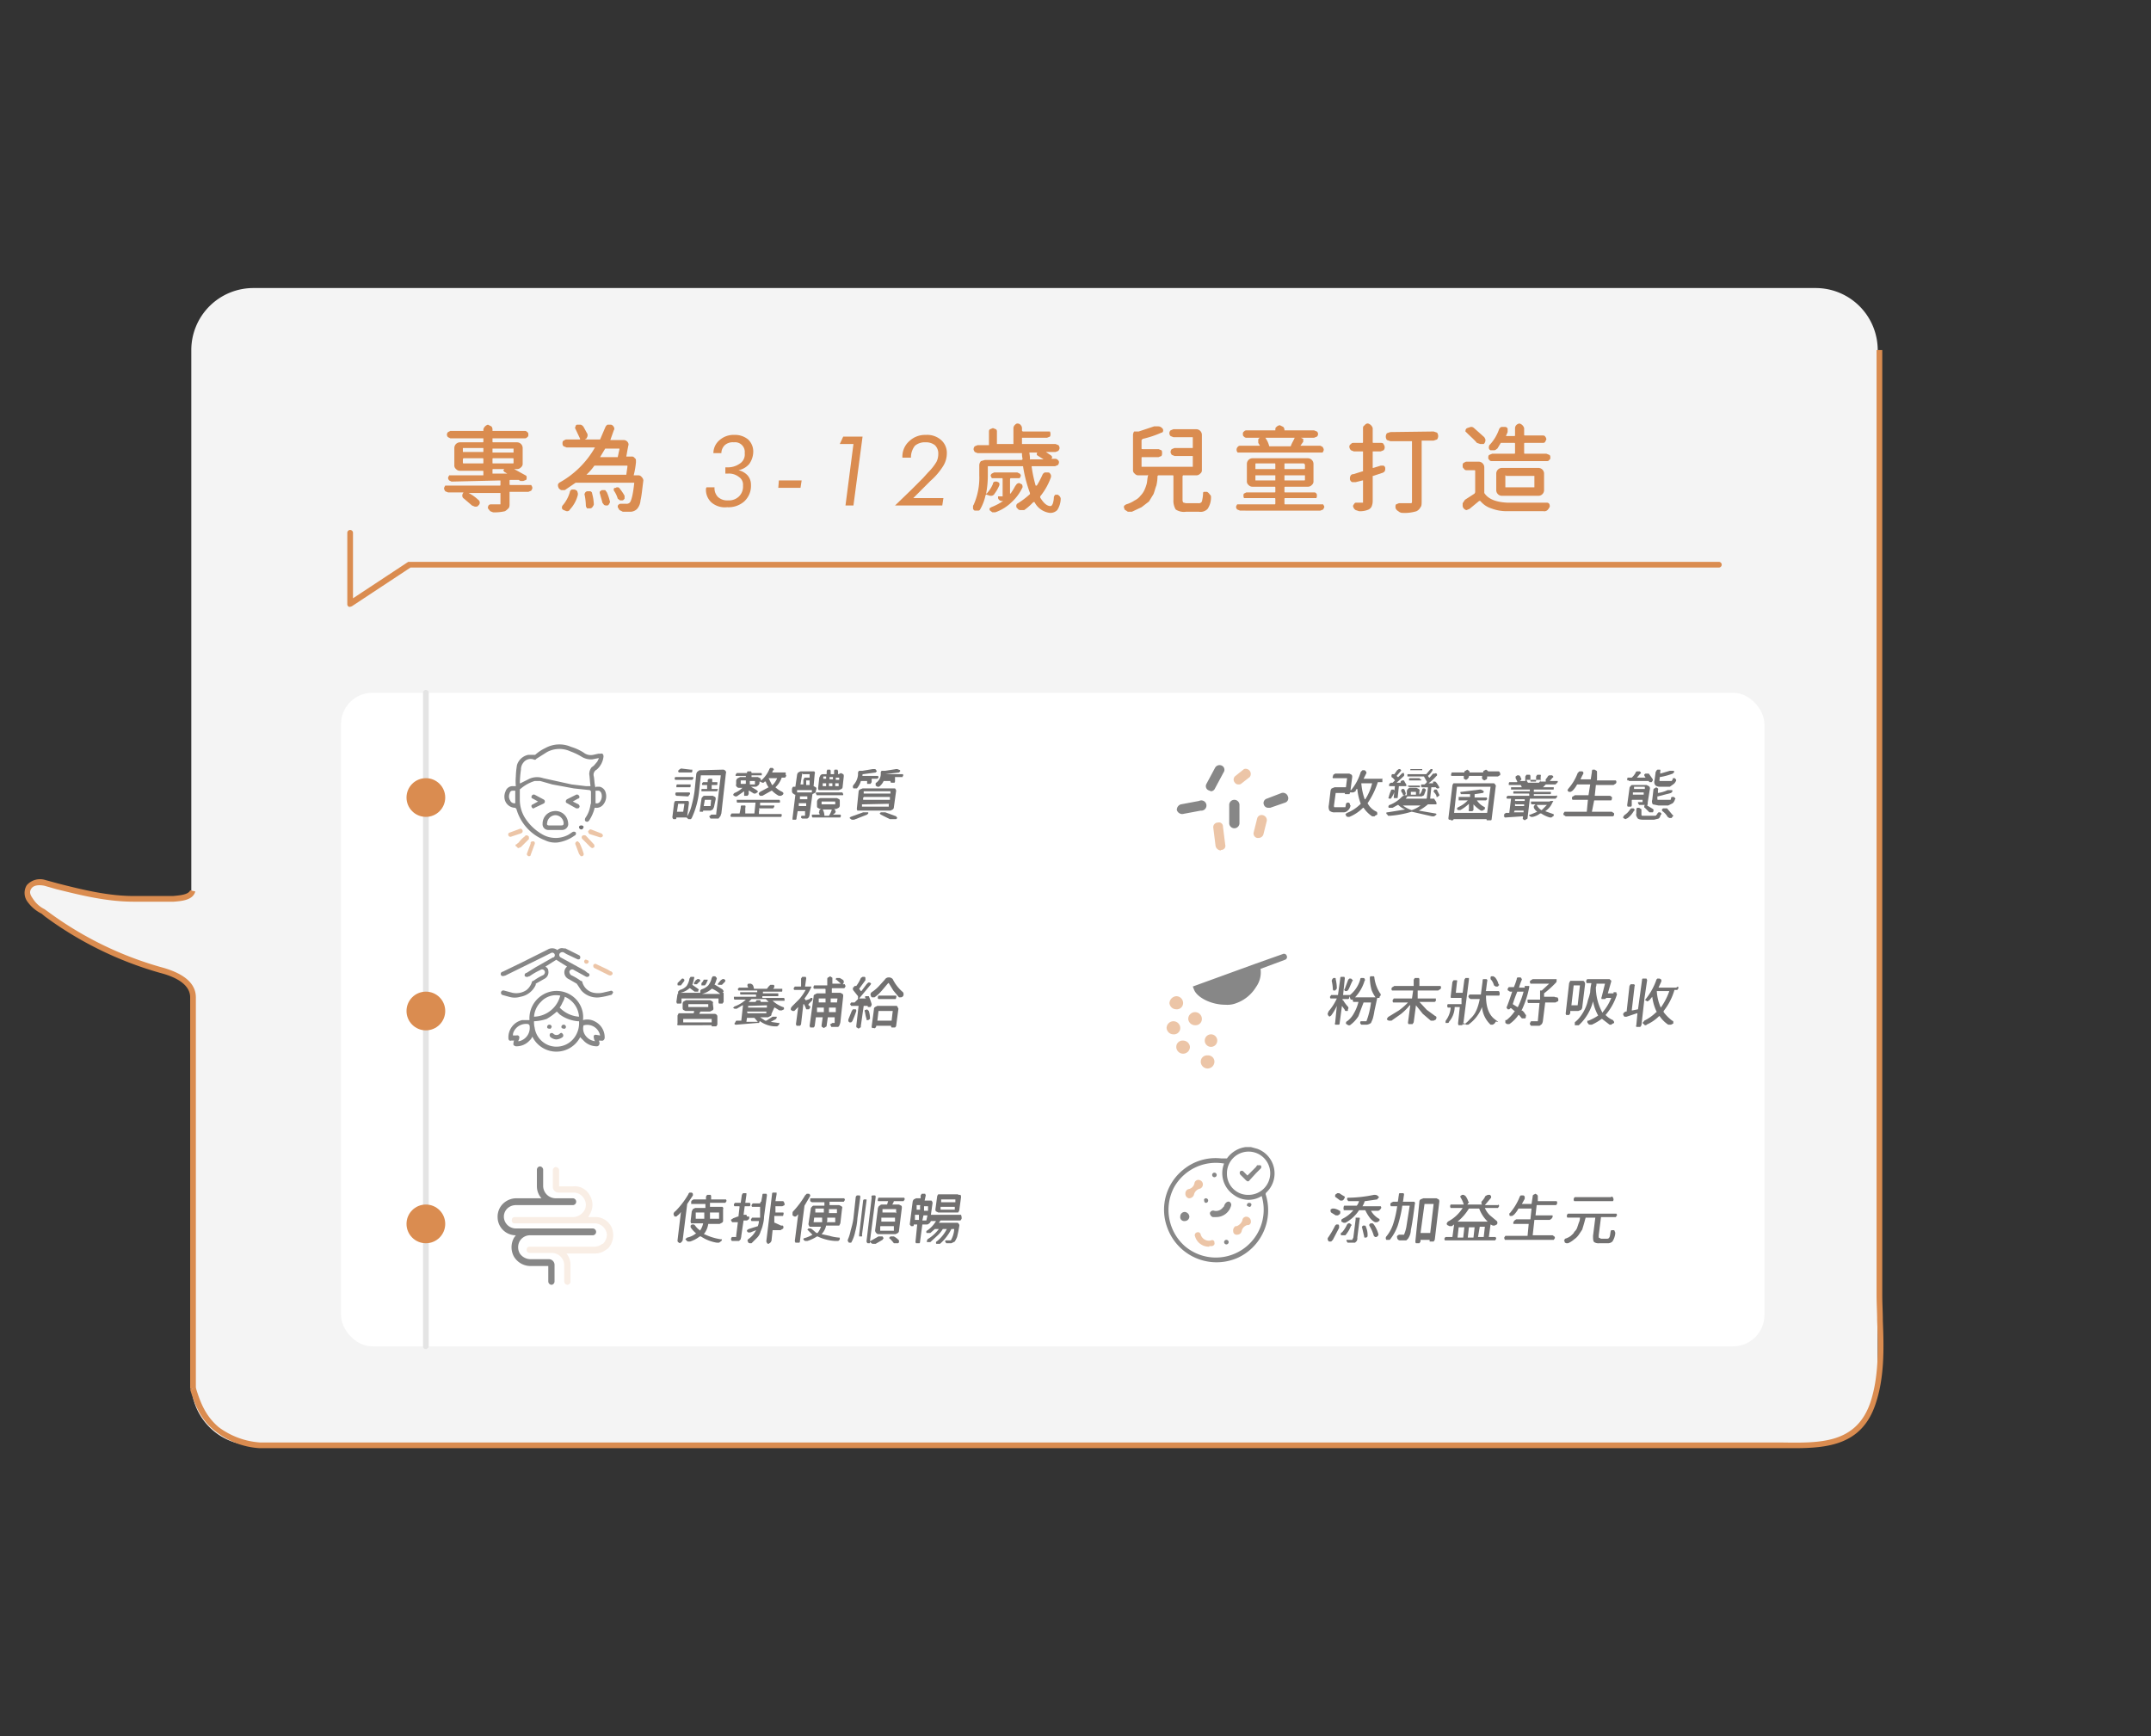 <svg id="圖層_1" data-name="圖層 1" xmlns="http://www.w3.org/2000/svg" viewBox="0 0 377.8 305"><rect x="0" y="0" width="377.8" height="305" fill="#333333" stroke="none"/><defs><style>.cls-1{fill:#f4f4f4;}.cls-2{fill:#fff;}.cls-3{fill:#da8c50;}.cls-4{opacity:0.3;}.cls-5{opacity:0.5;}.cls-6{fill:#878787;}.cls-7{fill:#e4e4e4;}.cls-8{fill:#727171;}.cls-9{fill:#717071;}</style></defs><path class="cls-1" d="M23.6,157.9c-5.4,0-10.6-1.5-15.7-2.8a3,3,0,0,0-3,.6c-.5,2.6,1.6,3.7,3.3,4.8a62.4,62.4,0,0,0,20,9.9c2.8.7,4.7,1.8,5.7,3.8V156.6C32.8,158.1,30.1,157.9,23.6,157.9Z"/><path class="cls-1" d="M318.9,253.9H44.5A10.9,10.9,0,0,1,33.6,243V61.5A10.9,10.9,0,0,1,44.5,50.6H318.9a10.9,10.9,0,0,1,10.9,10.9V243A10.9,10.9,0,0,1,318.9,253.9Z"/><rect class="cls-2" x="59.9" y="121.7" width="250" height="114.81" rx="5.5"/><path class="cls-3" d="M61.5,106.6h-.2a.5.5,0,0,1-.3-.4V93.6a.5.5,0,0,1,1,0v11.5l9.7-6.4H301.9a.5.5,0,0,1,.5.5.5.5,0,0,1-.5.5H72.1l-10.3,6.8Z"/><path class="cls-3" d="M92.8,85.2h.5c.1.2.2.3.2.5s-.1.3-.2.5l-.5.2H89.5v2c0,.4,0,.7-.2.9s-.3.3-.6.5a7.8,7.8,0,0,1-2.1.2l-.5-.2-.4-.5a.9.9,0,0,1,.1-.5.5.5,0,0,1,.4-.2h1.7V86.6H82.3A7.6,7.6,0,0,1,84,87.8a.6.6,0,0,1,0,1c-.1.2-.3.2-.5.2h-.1l-.5-.2-1.4-1.2a.6.6,0,0,1-.3-.6c0-.2.1-.3.2-.5H78.7l-.5-.2c-.1-.2-.2-.3-.2-.5s.1-.3.2-.5h9.6c.1,0,.1-.1.1-.2v-.6c0-.1,0-.1-.1-.1l-8.5.2-.4-.2a.8.8,0,0,1-.2-.4c0-.2.1-.3.2-.5h5.9c.1,0,.1,0,.1-.1v-.5c0-.1,0-.2-.1-.2h-4a.9.9,0,0,1-.7-.3.8.8,0,0,1-.3-.7V78.7a1,1,0,0,1,1-1h4a.1.1,0,0,0,.1-.1V77H79.1l-.4-.2a.6.6,0,0,1,0-.9l.4-.2h5.8v-.3a1.2,1.2,0,0,1,.8-.8l.6.3a.8.8,0,0,1,.2.5v.3h5.7a.5.5,0,0,1,.4.2c.2.1.2.3.2.5a.4.4,0,0,1-.2.4.5.5,0,0,1-.4.2H86.5v.6a.1.1,0,0,0,.1.1h4.2a1,1,0,0,1,1,1v2.7a.8.8,0,0,1-.3.7.9.9,0,0,1-.7.3h-.5l2,1.1c.2.1.2.2.2.4s0,.3-.1.4l-.5.2h-.5l-.3-.2H89.6c-.1,0-.1.1-.1.2V85c0,.1,0,.2.1.2ZM81.4,78.7h-.1v.7h3.6v-.7H81.4Zm-.1,2.6a.1.1,0,0,0,.1.1h3.4c.1,0,.1,0,.1-.1v-.6c0-.1,0-.2-.1-.2H81.4a.3.3,0,0,0-.1.2Zm8.9-2.5H86.5v.7h3.7Zm-.1,2.6c.1,0,.1,0,.1-.1v-.6c0-.1,0-.2-.1-.2H86.6c-.1,0-.1.1-.1.2v.6c0,.1,0,.1.1.1Zm-3.5,1c-.1,0-.1.1-.1.2v.5c0,.1,0,.1.1.1h2.5l-.5-.3c-.1,0-.1-.1-.1-.2a.1.1,0,0,1,0-.2c.1,0,.1,0,0-.1Z"/><path class="cls-3" d="M111.3,83.5h.8a.7.7,0,0,1,.6.3.9.9,0,0,1,.3.6h0c-.2,1.5-.3,2.7-.5,3.5a2.6,2.6,0,0,1-.6,1.5,1.7,1.7,0,0,1-1.2.5h-1.3l-.6-.3-.3-.5c0-.2,0-.3.1-.4s.2-.2.4-.2h1a.8.8,0,0,0,.6-.2c.3-.3.6-1.5.8-3.5H101.1l-1.9,1.3h-.6a1,1,0,0,1-.5-.4c0-.1-.1-.2-.1-.4v-.2a.8.8,0,0,1,.4-.4,16.2,16.2,0,0,0,6.1-6.1h-5l-.5-.2a.6.6,0,0,1-.2-.5c0-.2,0-.4.2-.5s.3-.2.5-.2h2.3a.1.1,0,0,0,.1-.1h0l-.8-1.7a.4.4,0,0,1,0-.5.3.3,0,0,1,.3-.3h.6a1,1,0,0,1,.5.4l.6,1.1c.1.1.1.2.1.4a.4.4,0,0,1-.1.3c0,.2-.2.3-.4.4h2.7l.9-2.1a1,1,0,0,1,.4-.5h.6a.7.7,0,0,1,.5.4.5.5,0,0,1,0,.6l-.6,1.7h2.4a.9.9,0,0,1,.6.3.8.8,0,0,1,.2.5h0c-.2.9-.3,1.6-.4,2.1h.9a.6.6,0,0,1,.6.3c.2.1.2.3.2.5v.2A14.2,14.2,0,0,1,111.3,83.5Zm-11.2,6a.5.5,0,0,1-.5.3h-.1l-.5-.2c-.2-.1-.3-.2-.3-.4a.6.6,0,0,1,.2-.5,6.2,6.2,0,0,0,1.2-2.3c0-.2.2-.3.3-.4h.5a.9.9,0,0,1,.5.3c0,.1.1.3.1.4v.2A5.8,5.8,0,0,1,100.1,89.5Zm2.6-2.5c-.1-.2,0-.3.1-.5a.5.5,0,0,1,.4-.2h.5c.2.1.3.2.3.4a8.1,8.1,0,0,1,.3,1.9.8.8,0,0,1-.2.4.5.5,0,0,1-.5.3h-.5c-.1-.2-.2-.3-.2-.5A11,11,0,0,0,102.7,87Zm7.5-5v-.2h-5.8a10.7,10.7,0,0,1-1.4,1.6h7Zm-4.8,4.8a.5.5,0,0,1,0-.5l.3-.2h.6l.3.4a8.8,8.8,0,0,1,.5,1.5c.1.2,0,.3-.1.5s-.2.3-.4.3-.3,0-.5-.1l-.3-.4C105.7,87.8,105.5,87.3,105.4,86.8Zm3.4-7.9c0-.1,0-.1-.1-.1h-2.4l-.9,1.5h3.1Zm.9,8.2v.5c-.1.1-.2.3-.4.3h-.4l-.4-.3a4.9,4.9,0,0,0-.6-1.3.3.3,0,0,1-.1-.2v-.2c0-.1.1-.2.3-.2s.1-.1.2-.1h.3c.1.1.3.2.3.3A7.5,7.5,0,0,1,109.7,87.1Z"/><path class="cls-3" d="M124.1,85.6h1.4a2.2,2.2,0,0,0,.6,1.7,2.4,2.4,0,0,0,1.8.6,2.5,2.5,0,0,0,1.9-.7,2.4,2.4,0,0,0,.7-1.9,1.6,1.6,0,0,0-.7-1.5,2.8,2.8,0,0,0-2-.6h-.4V82.1h.3a3.7,3.7,0,0,0,2.3-.7,1.9,1.9,0,0,0,.8-1.8,1.7,1.7,0,0,0-1.9-1.9,2.1,2.1,0,0,0-1.6.5,2,2,0,0,0-.6,1.4h-1.4a3,3,0,0,1,1.1-2.3,3.7,3.7,0,0,1,2.6-.9,3.6,3.6,0,0,1,2.4.8,2.9,2.9,0,0,1,.9,2.2,3.8,3.8,0,0,1-.7,2.1,3.3,3.3,0,0,1-1.9,1.1,3.1,3.1,0,0,1,1.6.9,2.5,2.5,0,0,1,.6,1.7,3.7,3.7,0,0,1-1.2,2.9,4.2,4.2,0,0,1-3,1,3.6,3.6,0,0,1-2.7-.8,3,3,0,0,1-1-2.5Z"/><path class="cls-3" d="M136.8,84.4h4l-.2,1.3h-3.9Z"/><path class="cls-3" d="M148.5,88.8,149.9,78h-2.4l.6-1.3h3.4l-1.6,12.1Z"/><path class="cls-3" d="M165.5,88.8h-8.3l2.9-2.8,2-2,.9-1a9.2,9.2,0,0,0,1.5-1.9,3.2,3.2,0,0,0,.3-1.4,2,2,0,0,0-.6-1.5,2.5,2.5,0,0,0-1.6-.5,2.7,2.7,0,0,0-1.9.6,3.3,3.3,0,0,0-.7,2.1h-1.5a3.6,3.6,0,0,1,1.2-2.9,4,4,0,0,1,2.9-1.1,3.7,3.7,0,0,1,2.7.9,3,3,0,0,1,1,2.4,4.2,4.2,0,0,1-.6,2.1,11.7,11.7,0,0,1-2.3,2.7l-3,3h5.3Z"/><path class="cls-3" d="M183.1,83.4a.8.8,0,0,1,.4-.4h.6c.2,0,.3.1.4.3a.4.4,0,0,1,.1.3v.2a11.4,11.4,0,0,1-1.9,3.4v.2q.9,1.5,1.8,1.5c.2,0,.3-.2.4-.4a3.7,3.7,0,0,0,.2-1.2c.1-.2.1-.3.3-.4h.4c.1.1.3.2.4.4a.6.6,0,0,1,.1.4h0a3.8,3.8,0,0,1-.6,1.9,1.7,1.7,0,0,1-1.3.5,3.5,3.5,0,0,1-2.7-1.9h-.2a10.7,10.7,0,0,1-1.6,1.4h-.6a.6.6,0,0,1-.6-.3c-.2-.1-.2-.3-.2-.5a.5.5,0,0,1,.3-.4,14.6,14.6,0,0,0,2.1-1.6v-.2a23.5,23.5,0,0,1-1.2-4.6c0-.1,0-.1-.1-.1h-6c-.1,0-.1,0-.1.1v1.5a16.6,16.6,0,0,1-.3,3.2h.1a5.6,5.6,0,0,0,1.1-1.7c0-.2.1-.3.3-.4h.4l.4.2c0,.2.1.3,0,.5a6.4,6.4,0,0,1-.8,1.4.7.7,0,0,1-.6.4h-.2l-.6-.2h0c-.1-.1-.1,0-.2.1a8.5,8.5,0,0,1-.9,2.4c-.1.2-.2.3-.4.3h-.6a.5.5,0,0,1-.3-.4v-.2c0-.2,0-.3.1-.4a11.7,11.7,0,0,0,1-5.2V81.7a1.1,1.1,0,0,1,.3-.7l.7-.2h6.4a.2.2,0,0,0,.2-.2,4.1,4.1,0,0,1-.1-1h-7.8l-.5-.2c-.1-.2-.2-.3-.2-.5a.8.8,0,0,1,.2-.5l.5-.2h2V75.9c0-.2,0-.4.2-.5l.5-.2.5.2c.2.1.2.3.2.5V78h2.9V75.2a.8.8,0,0,1,.2-.5c.2-.2.3-.3.5-.3a.7.7,0,0,1,.6.3.8.8,0,0,1,.2.5v.4a.2.2,0,0,0,.2.2h4.7a.9.9,0,0,1,.1.5.6.6,0,0,1-.1.4l-.5.2h-4.4V78h5.9l.5.2a.8.8,0,0,1,.2.5c0,.2-.1.3-.2.5l-.5.2h-1.7l.9.6c.1.1.2.2.2.3s-.1.2-.1.3h.6a.6.6,0,0,1,.5.2.5.5,0,0,1,.2.4.8.8,0,0,1-.2.5l-.5.2h-4c-.1,0-.1,0-.1.1a23.6,23.6,0,0,0,.7,3.3h.2A15.1,15.1,0,0,0,183.1,83.4Zm-4.8,2,.3-.4c.2-.1.4-.2.5-.1l.4.2a.9.9,0,0,1,.1.5,8.3,8.3,0,0,1-1.9,2.6,7.9,7.9,0,0,1-2.9,1.8h-.5l-.4-.3c-.1-.1-.1-.2-.1-.4l.3-.2a10.3,10.3,0,0,0,2.1-1.1h-.1a.7.7,0,0,1-.8-.5v-.3h.8V84.2c0-.1,0-.2-.1-.2h-1.8l-.2-.4a.5.5,0,0,1,.2-.4l.4-.2h4.1l.4.2a.5.5,0,0,1,.2.4l-.2.4h-1.6a.3.3,0,0,0-.1.2v2.5h.1A10,10,0,0,0,178.3,85.4Zm3.9-5.9h-1.4c0,.2.1.6.1,1s0,.2.1.2h2.3l-1.1-.7c-.1-.1-.1-.1-.1-.2S182.1,79.6,182.2,79.5Z"/><path class="cls-3" d="M208.5,88.4h2a.6.6,0,0,0,.6-.3,7,7,0,0,0,.2-1.3c0-.2,0-.4.2-.4h.5a1.2,1.2,0,0,1,.5.5c.2.1.2.3.2.5h0a3.6,3.6,0,0,1-.6,2,1.7,1.7,0,0,1-1.5.5h-2.3a2.6,2.6,0,0,1-1.8-.4,3,3,0,0,1-.4-1.7V83.7c0-.1,0-.2-.1-.2h-2.5a.2.2,0,0,0-.2.2,7,7,0,0,1-.2,1.6c-.2.5-.3,1-.5,1.5l-.8,1.3-1.3,1-1.7.8h-.7l-.6-.4c0-.2-.1-.3-.1-.4a.4.4,0,0,1,.1-.3l.3-.2a5.2,5.2,0,0,0,1.5-.7,2.7,2.7,0,0,0,1-.8,3.6,3.6,0,0,0,.7-1,7.6,7.6,0,0,0,.4-1.1c.1-.4.1-.8.2-1.3s0-.2-.1-.2H200a.8.8,0,0,1-.7-.3.7.7,0,0,1-.3-.6V76.4a1.1,1.1,0,0,1,.2-.6h.8l2.7-.9h.7a.9.9,0,0,1,.7.3.5.5,0,0,1,.2.4c0,.2-.1.4-.3.4a18.2,18.2,0,0,1-3.3,1.1l-.2.2v1.5c0,.1.1.1.2.1h2.8l.5.2a.7.7,0,0,1,.1.5.9.9,0,0,1-.1.5l-.5.2h-2.8c-.1,0-.2,0-.2.1V82h9V80.2c0-.1,0-.1-.1-.1h-3.1l-.5-.2c-.1-.2-.2-.3-.2-.5a.8.8,0,0,1,.2-.5l.5-.2h3.1c.1,0,.1,0,.1-.1V76.9c0-.1,0-.1-.1-.1h-3.3l-.5-.2a.7.7,0,0,1,0-1l.5-.2h4a1,1,0,0,1,1,1v6.2a.7.7,0,0,1-.3.6.9.9,0,0,1-.7.3h-2.3a.3.3,0,0,0-.1.2v4.1c0,.3.1.5.2.5S208.1,88.4,208.5,88.4Z"/><path class="cls-3" d="M225.6,88.4c0,.1,0,.2.1.2h6.7c.1.2.2.3.2.5l-.2.4-.5.2H217.8l-.5-.2a.8.8,0,0,1-.2-.4c0-.2.1-.3.2-.5h6.6c.1,0,.1-.1.1-.2v-.7c0-.1,0-.2-.1-.2h-5.4a.8.8,0,0,1-.1-.4c0-.2,0-.3.1-.4l.4-.2h5a.1.1,0,0,0,.1-.1v-.7c0-.1,0-.2-.1-.2H220a.9.9,0,0,1-.7-.3.8.8,0,0,1-.3-.7v-3a1,1,0,0,1,1-1h9.7a1,1,0,0,1,1,1v3a.8.8,0,0,1-.3.7.9.9,0,0,1-.7.3h-4c-.1,0-.1.1-.1.2v.7a.1.1,0,0,0,.1.1h5.1a.4.4,0,0,1,.4.2c.1.1.1.2.1.4a.8.8,0,0,1-.1.4h-5.5c-.1,0-.1.1-.1.2Zm6.3-10.1.4.2c.1.2.2.3.2.5s-.1.3-.2.5H217.4a.7.7,0,0,1,0-1,.5.5,0,0,1,.4-.2h3.5l-.3-.5v-.6c.1-.2.2-.3.4-.3h-2.5a.5.5,0,0,1-.4-.2c-.2-.1-.2-.3-.2-.5a.4.4,0,0,1,.2-.4.5.5,0,0,1,.4-.2H224c0-.3,0-.5.2-.6a.9.9,0,0,1,.6-.3l.6.3a.8.8,0,0,1,.2.6h5.2l.5.2a.6.6,0,0,1,0,.9l-.5.2h-2.3l.4.2v.5l-.5.7h3.5Zm-11.3,3.1c-.1,0-.1.1-.1.2v.7c0,.1,0,.1.1.1h3.3c.1,0,.1,0,.1-.1v-.7c0-.1,0-.2-.1-.2Zm-.1,2.9c0,.1,0,.1.1.1h3.3c.1,0,.1,0,.1-.1v-.8h-3.5Zm6.9-7.4h-5.1c-.1,0,0,0,0,.1a3.8,3.8,0,0,1,.6,1.3c.1.1,0,.1-.1.1h3.9C226.9,77.8,227.2,77.4,227.4,76.9Zm1.6,5.5c.1,0,.2,0,.2-.1v-.7l-.2-.2h-3.3c-.1,0-.1.1-.1.2v.7c0,.1,0,.1.1.1Zm0,2c.1,0,.2,0,.2-.1v-.8h-3.6v.8c0,.1,0,.1.1.1Z"/><path class="cls-3" d="M242.5,81.8h.5a.5.5,0,0,1,.3.5h0a.9.9,0,0,1-.1.5.9.9,0,0,1-.5.3l-1.5.5c-.1,0-.1,0-.1.1v4.3a2.5,2.5,0,0,1-.2,1,1.2,1.2,0,0,1-.5.5,3.7,3.7,0,0,1-1.7.3h0l-.6-.2a1,1,0,0,1-.4-.5.4.4,0,0,1,.1-.5c.1-.2.2-.3.4-.3h1.2V84.4h-.1l-1.2.3h-.6a.7.7,0,0,1-.4-.5v-.2a.8.8,0,0,1,.1-.4.5.5,0,0,1,.5-.3l1.6-.5h.1V79.4c0-.1,0-.1-.1-.1h-1.5l-.5-.2a.9.9,0,0,1-.3-.6.5.5,0,0,1,.3-.5c.1-.2.3-.2.5-.2h1.5c.1,0,.1-.1.1-.2V75.2a.5.5,0,0,1,.3-.5.6.6,0,0,1,.6-.3,1.2,1.2,0,0,1,.8.8v2.4c0,.1,0,.2.1.2h1.3c.2,0,.4,0,.5.2s.2.3.2.5a.7.7,0,0,1-.2.6l-.5.2h-1.3c-.1,0-.1,0-.1.1v2.7h0c0,.1,0,.1.1.1Zm9.3-6,.6.2a1,1,0,0,1,0,1.2l-.6.2h-2.1V88c0,.5,0,.9-.2,1.1a1.6,1.6,0,0,1-.7.7,7,7,0,0,1-2.4.3h-.1a1.1,1.1,0,0,1-.7-.3,1,1,0,0,1-.5-.6V89a.6.6,0,0,1,.1-.4l.5-.2h2.2a.4.4,0,0,0,.1-.3V77.5h-3.8l-.6-.2a1,1,0,0,1,0-1.2l.6-.2Z"/><path class="cls-3" d="M259.7,81.1a1,1,0,0,1,1,1v4.5c.7,1.1,2.1,1.6,4,1.7h7a.5.5,0,0,1,.4.2.8.8,0,0,1,.1.4V89a2.1,2.1,0,0,1-.4.6.8.8,0,0,1-.7.2h-6.5a7.6,7.6,0,0,1-2.7-.5,4.1,4.1,0,0,1-1.9-1.3h-.2l-1.7,1.4-.5.2h-.1a1,1,0,0,1-.5-.4.9.9,0,0,1-.1-.5v-.3l.4-.6,1.7-1.1a.3.3,0,0,1,.1-.2V82.7c0-.1-.1-.1-.2-.1h-1.3a.5.5,0,0,1-.5-.3c-.2-.1-.2-.3-.2-.5s0-.4.2-.5.3-.2.5-.2Zm1-4.3c.1.2.2.3.2.5a.9.9,0,0,1-.3.7H260l-.6-.2c-.5-.6-1.1-1.1-1.7-1.7s-.3-.2-.3-.4a.5.5,0,0,1,.3-.5l.6-.2h0a.7.7,0,0,1,.6.2Zm5.4,1.2c0-.1,0-.2-.1-.2h-2.4l-.6,1c-.2.1-.3.3-.6.3h-.6a.5.5,0,0,1-.3-.5h0a.8.8,0,0,1,.1-.4,7.8,7.8,0,0,0,1.7-2.8.8.8,0,0,1,.4-.4h.6a.5.5,0,0,1,.5.3v.6l-.3.7H266c.1,0,.1-.1.1-.2V75.2a.8.8,0,0,1,.2-.5.9.9,0,0,1,.6-.3,1.2,1.2,0,0,1,.8.8v1.1c0,.1,0,.2.1.2h3.1c.2,0,.4,0,.5.2a.8.8,0,0,1,.2.5l-.2.4c-.1.2-.3.2-.5.2h-3.1c-.1,0-.1.1-.1.2v1.6a.1.1,0,0,0,.1.1h3.8l.5.2c.2.1.2.3.2.5a.4.4,0,0,1-.2.4c-.1.2-.3.2-.5.2h-9.5c-.2,0-.4,0-.5-.2a.4.4,0,0,1-.2-.4c0-.2,0-.4.2-.5l.5-.2H266a.1.1,0,0,0,.1-.1Zm5.1,8.1a1,1,0,0,1-1,1h-6.4a1,1,0,0,1-1-1V83.2a1,1,0,0,1,1-1h6.4a1,1,0,0,1,1,1Zm-6.7-2.6h-.1v2.1h5.1V83.6h-5Z"/><g class="cls-4"><g class="cls-5"><path class="cls-3" d="M99.7,225.7a.6.6,0,0,1-.6-.6v-2.8a2.2,2.2,0,0,0-2.1-2.2H93a.5.5,0,0,1-.5-.5c0-.4.2-.6.5-.6h11.5a2.4,2.4,0,0,0,1.3-.5h.1a2.4,2.4,0,0,0,.7-1.6h0a2.2,2.2,0,0,0-2.1-2h-14a.5.5,0,0,1-.6-.6c0-.3.2-.5.6-.5h10.3a2.5,2.5,0,0,0,1.8-1.1,2,2,0,0,0,0-2.1,2.1,2.1,0,0,0-1.9-1.1H98.1a1,1,0,0,1-1-1v-2.9a.6.6,0,0,1,.5-.6.6.6,0,0,1,.6.6v2.8h2.5a3,3,0,0,1,2.9,1.6,3.2,3.2,0,0,1,0,3.3l-.3.5h1.2a3.1,3.1,0,0,1,3.2,3.1h0a3.4,3.4,0,0,1-.9,2.4l-.3.2a3.1,3.1,0,0,1-2,.7h-5a3.2,3.2,0,0,1,.7,2.2v2.8A.6.6,0,0,1,99.7,225.7Z"/></g></g><path class="cls-6" d="M96.9,225.7a.6.6,0,0,1-.6-.6v-2.7H93.2a3.4,3.4,0,0,1-2.9-1.6,3.4,3.4,0,0,1,0-3.4l.3-.4h0a3.2,3.2,0,0,1-3.2-3.2h0a3.2,3.2,0,0,1,.9-2.3,3.4,3.4,0,0,1,2.3-1h4.5a3.2,3.2,0,0,1-.8-2.1v-2.9a.6.6,0,0,1,.5-.6.6.6,0,0,1,.6.6v2.9a2.2,2.2,0,0,0,2.2,2.1h3a.6.6,0,1,1,0,1.2h-10a2.2,2.2,0,0,0-1.5.6,2,2,0,0,0-.6,1.5h0a2.1,2.1,0,0,0,2.1,2h13.5a.6.6,0,0,1,0,1.2h-11a2.1,2.1,0,0,0-1.8,1,2.2,2.2,0,0,0,0,2.2,2.3,2.3,0,0,0,1.9,1h3.2a1,1,0,0,1,1,1v2.9A.6.6,0,0,1,96.9,225.7Z"/><path class="cls-7" d="M74.8,237a.5.5,0,0,1-.5-.5V121.7a.5.5,0,0,1,.5-.5.5.5,0,0,1,.5.5V236.5A.6.6,0,0,1,74.8,237Z"/><circle class="cls-3" cx="74.8" cy="140.1" r="3.4"/><circle class="cls-3" cx="74.8" cy="177.6" r="3.4"/><circle class="cls-3" cx="74.8" cy="215" r="3.4"/><path class="cls-8" d="M127,135.2a.5.5,0,0,1,.4.2c.1.1.2.3.1.4l-.8,7.1c-.1.2-.1.4-.2.5l-.3.4h-1.4l-.2-.3h0c0-.1,0-.2.1-.2s.1-.2.3-.2h.8v-.2l.8-6.7h-3.5l-.3,2.7a14.8,14.8,0,0,1-1.3,4.8c-.1.1-.1.2-.2.2h-.4l-.2-.2c-.1,0-.1-.1,0-.1h-1.9a.4.4,0,0,1-.1.3h-.3c-.1,0-.2,0-.2-.1a.4.4,0,0,1-.1-.3l.3-2.4a.8.8,0,0,1,.2-.4h2.3a.6.6,0,0,1,.1.4l-.3,2.3h0a7,7,0,0,0,.8-2,18.4,18.4,0,0,0,.5-2.5l.3-3c.1-.2.1-.3.3-.4a.5.5,0,0,1,.4-.2Zm-5.6,1.3h.3a.3.3,0,0,1,.1.2l-.2.3h-3a.4.4,0,0,1-.1-.3.2.2,0,0,1,.2-.2h2.7Zm-2.5,3.3c-.1,0-.2,0-.2-.1s-.1-.1-.1-.2.1-.2.1-.3h2.4a.4.4,0,0,1,.1.3l-.2.2a.2.2,0,0,1-.2.2Zm2.1-2h.3v.3c0,.1,0,.1-.1.2h-2.4v-.2a.4.4,0,0,1,.1-.3H121Zm-1,4.8h0l.2-1.3c0-.1,0-.1-.1-.1h-.9c-.1,0-.1,0-.1.1l-.2,1.3H120Zm1.3-7.4h.3v.2a.4.4,0,0,1-.1.3h-2.3c0-.1-.1-.2-.1-.3l.2-.2.3-.2Zm4.1,6.6-.2.4-.4.2h-1.3c0,.1,0,.2-.1.2h-.5v-.2l.3-2a.5.5,0,0,1,.2-.4.4.4,0,0,1,.4-.2h1.4l.4.2c.1.1.1.2.1.4Zm-2.2-2.8v-.2c0-.1,0-.2.1-.2h.9v-.7h-.8c-.1,0-.1-.1-.1-.2s.1-.2.2-.3h.8v-.4l.2-.2h.5c.1,0,.1.1.1.2v.4h.9v.3c0,.1,0,.2-.1.2H125v.7h1a.1.1,0,0,1,0,.2c0,.1,0,.2-.1.2h-2.6Zm1.7,1.5h-1.1l-.2,1.1h1.2Z"/><path class="cls-8" d="M133.4,142.4h-.1v.6h3.9c.1,0,.1.1.1.2a.4.4,0,0,1-.1.3h-8.8a.4.4,0,0,1-.1-.3l.2-.3h1.4l.2-1c0-.2,0-.3.1-.4h.7c0,.1.1.2,0,.4v1h1.6l.2-1.9h-3.2c-.1-.1-.1-.1-.1-.3v-.2h7.5a.4.4,0,0,1,.1.3c0,.1,0,.2-.1.2h-3.4v.5H136v.2l-.2.3h-2.5Zm4.6-6.3a.3.3,0,0,1,.1.2l-.2.3h-.6a4.2,4.2,0,0,1-1.1,1.7h0a4.2,4.2,0,0,0,1.2.8l.2.2a.4.4,0,0,1-.1.3l-.3.2h-.4a4.7,4.7,0,0,1-1.2-.9h-.1l-1.6.9h-.4c-.1-.1-.2-.2-.2-.3s-.1-.1,0-.2l.2-.2,1.5-.8h0a3.1,3.1,0,0,1-.5-1h-.2c-.1.2-.2.2-.4.2h0l-.4-.2h-.1v.3c-.1.2-.1.3-.3.4a.5.5,0,0,1-.4.2h-.8l1,.6.2.2c0,.1,0,.2-.1.2l-.3.2h-.3l-.8-.5h-.1v.6l-.2.3h-.6V139h0l-1.3.9h-.3l-.3-.2v-.2l.2-.2a4.2,4.2,0,0,0,1.4-.9h-.6a.5.5,0,0,1-.4-.2c-.1-.1-.2-.3-.1-.4v-.7c.1-.2.1-.3.3-.4l.4-.2h1v-.2h-1.8v-.2l.2-.3h1.8a.4.4,0,0,1,.1-.3h.6a.4.4,0,0,1,.1.3h1.7c.1,0,.1.1.1.2v.2h-1.8v.3h1.1l.4.2c.1.1.2.2.1.4h.1a5.5,5.5,0,0,0,1.4-1.9c0-.1.1-.2.2-.3h.4l.2.2v.2h-.1c-.1.1-.1.3-.2.4H138Zm-7.8,1h-.1v.5c0,.1,0,.1.1.1h.7a.1.1,0,0,0,.1-.1v-.5h-.7Zm2.3.7c.1,0,.1,0,.1-.1v-.5h-.9v.5c0,.1,0,.1.1.1Zm2.5-1.1h0l.6,1.2h.1a3.6,3.6,0,0,0,.8-1.2H135Z"/><path class="cls-8" d="M143.3,138.9c0,.2,0,.3-.2.4l-.4.2h0l-.5,3.6c0,.2-.1.3-.1.4s-.2.2-.3.3h-.9c-.1-.1-.2-.1-.2-.2a.4.4,0,0,1,.1-.3h.6v-.8h-1.3l-.2,1.2a.4.4,0,0,1-.1.3h-.6v-.3l.5-4.1h-.1l-.3-.2a.5.5,0,0,1-.2-.4v-.4a.8.8,0,0,1,.2-.4h.4l.3-2.1a.8.8,0,0,1,.2-.4l.4-.2H143c.1.1.2.3.1.4l-.2,2.2h0l.4.2a.4.4,0,0,1,.1.3Zm-.8.3h.1v-.4H140v.4h2.6Zm-2.2,2.4h1.3v-.5h-1.3Zm1.4-1.2h.1v-.5h-1.3v.5h1.3Zm-.7-4.5h-.1l-.3,1.9h.5V137l.2-.4h.9V136H141Zm.6,2h.6v-.8h-.6Zm4.7,5.2h1.3a.4.4,0,0,1,.1.3.3.3,0,0,0-.1.2h-4.9a.4.4,0,0,1-.1-.3v-.2h1.4a.4.4,0,0,1-.1-.3c-.1-.1-.1-.1,0-.2v-.2c.1-.2.2-.2.3-.3H144l-.4-.2c-.1-.1-.1-.2-.1-.4v-.7a.7.7,0,0,1,.6-.6H147l.4.2c.1.1.1.2.1.4v.7a.5.5,0,0,1-.2.4l-.4.2h-.4c.1.1.2.1.2.3s.1.1.1.2a.3.3,0,0,0-.1.2Zm1.5-3.9c.1,0,.2,0,.2.1s.1.1.1.2,0,.2-.1.2h-4.4c-.1,0-.2,0-.2-.1s-.1-.1-.1-.2,0-.2.1-.2h4.4Zm-.1-3.4.4.2c.1.1.1.2.1.4l-.2,1.8a.5.5,0,0,1-.2.4l-.5.2h-3.5a.6.6,0,0,1-.1-.4l.2-1.8.2-.4a.6.6,0,0,1,.5-.2h.5a.1.1,0,0,0,.1-.1v-.4c0-.1.1-.2.1-.3h.5a.4.4,0,0,1,.1.3v.4c0,.1,0,.1.1.1h.4c.1,0,.1,0,.1-.1v-.4a.4.4,0,0,1,.1-.3h.5c0,.1.1.2.1.3v.4c0,.1,0,.1.1.1Zm-3.3,5h-.1v.5h2.4v-.5h-2.3Zm.2-3.2h-.1v.5h.6v-.5h-.4Zm1.5,4.6h-1.6a2.3,2.3,0,0,1,.3,1.1h.8A4.1,4.1,0,0,0,146.1,142.2Zm-1.4-5.8h-.1v.4h.5v-.4h-.5Zm1.5,1.2h-.6v.5h.6Zm-.5-.7h.6v-.4h-.6Zm1.5,1.2h.1v-.5h-.6v.5h.5Zm.1-1.1h.1v-.4h-.6v.4h.5Z"/><path class="cls-8" d="M151.6,142.7h.9v.2l-.2.2-2.3.9h-.4l-.4-.3h0l.2-.2Zm.7-5.5h-1.1a3.3,3.3,0,0,1-.7,1.3h-.6a.5.5,0,0,1,0-.6,3,3,0,0,0,.8-1.8v-.3a.5.5,0,0,1,.2-.4h.6l1.8-.3h.2c.2,0,.3,0,.4.2s.1.1.1.2l-.2.2-2.2.3h-.1v.2h0c-.1.1,0,.1,0,.1h2.7a.4.4,0,0,1,.1.3l-.2.2h-1v.6l-.2.3h-.6v-.9Zm-1.3,5.2h-.4a.6.6,0,0,1-.1-.4l.3-2.9a.5.5,0,0,1,.2-.4l.5-.2h5.7a.8.8,0,0,1,.2.4l-.4,2.9a.5.5,0,0,1-.2.4l-.4.2Zm.5-1.1h-.1v.4h4.7v-.4c.1-.1,0-.1,0-.1Zm.2-1.2h-.1v.4h4.7v-.5h-4.6Zm.1-1.1h-.1v.4h4.7v-.4h-4.6Zm4.7-1.8h-1.3a2.5,2.5,0,0,1-.8,1h-.3l-.3-.2v-.3c0-.1,0-.2.1-.2a1.9,1.9,0,0,0,.8-1.5v-.3c0-.1.1-.3.2-.3h.6l1.9-.3h.2l.5.2v.2l-.2.2-2.4.3h3.1c0,.1.1.2,0,.3s0,.2-.1.2h-1.3v.7a.4.4,0,0,1-.1.3h-.6a.4.4,0,0,1-.1-.3Zm-1.8,5.9-.2-.2.2-.2h.8l1.9.7.2.3-.2.2h-1.1Z"/><path class="cls-8" d="M242.7,136.7c.1.1.1.2.1.4v.3H242a14.2,14.2,0,0,1-1.8,3.7h0a3.3,3.3,0,0,0,1.6,1.5.4.4,0,0,1,.1.3h0v.2l-.4.2a.1.1,0,0,1-.1.1H241a5.4,5.4,0,0,1-1.5-1.5h-.1a7.2,7.2,0,0,1-2.4,1.6h-.3c-.2-.1-.3-.1-.3-.3s-.1-.1-.1-.2h0l.3-.2a7.2,7.2,0,0,0,2.4-1.6h0a9.9,9.9,0,0,1-.6-2.6h-.1a.5.5,0,0,0-.2.4l-.4.2h-.6a.4.4,0,0,1-.1.3h-.7a.1.1,0,0,1,0-.2h-1.7l-.3,2.2c0,.2,0,.3.1.3h1.9a3.5,3.5,0,0,0,.1-.6l.2-.2h.3c.1.1.2.1.2.3s.1.1.1.2h0a1.3,1.3,0,0,1-.5.9,1,1,0,0,1-.8.3h-1.4a1.3,1.3,0,0,1-1-.3,1.5,1.5,0,0,1-.1-1l.3-2.5a.8.8,0,0,1,.2-.4l.5-.2h2l.2-1.6h-2.5c0-.1-.1-.2,0-.3s0-.3.1-.3l.3-.2H237l.4.2a.6.6,0,0,1,.1.4l-.3,2.3h.1a8.8,8.8,0,0,0,1.7-3.2l.3-.3h.4l.2.2a.4.4,0,0,1,.1.3h0l-.5,1h3.2Zm-1.7.9h-1.9a10.6,10.6,0,0,0,.6,2.8h.1A9.1,9.1,0,0,0,241,137.6Z"/><path class="cls-8" d="M252.2,140.8a.4.4,0,0,1,.1.3v.2h-1.5a9.1,9.1,0,0,1-1.6,1.1h0l2.9.5a.2.2,0,0,1,.2.2h0l-.4.3h-.4l-3.5-.8h-.1a17.4,17.4,0,0,1-3.7.7h-.4l-.2-.3h-.1v-.2c0-.1.1-.1.2-.1l3.1-.5h0a3.6,3.6,0,0,1-1.2-.8h-.1l-.9.5h-.7c0-.1-.1-.2,0-.3a.2.2,0,0,1,.2-.2,6.1,6.1,0,0,0,2.2-1.5l.4-.2h.4v-.7a.5.5,0,0,1,.2-.4.4.4,0,0,1,.4-.2h1.1l.4.2c.1.1.2.2.1.4v.6h0a1.9,1.9,0,0,0,.5-.9.2.2,0,0,1,.2-.2h.2c.1.1.2.1.2.2s.1.1,0,.2l-.3.8-.4.2h-2.5l-.3.4h5C252.1,140.7,252.2,140.7,252.2,140.8Zm-7.9-1.9a.2.2,0,0,1,.2-.2h.2a.2.2,0,0,1,.2.2c.1,0,.1.1,0,.2a3.1,3.1,0,0,1-.5,1,.2.2,0,0,1-.2.2H244l-.2-.2h.1A5.9,5.9,0,0,1,244.3,138.9Zm-.3-1v-.2l.3-.2h.3l.4-.4h0a1.7,1.7,0,0,0-.6-.6v-.2a.4.4,0,0,1,.1-.3h.4l.5-.7.3-.2h.2l.2.2a.3.3,0,0,1-.1.2l-.7.8h0l.2.2h.1l.5-.5.2-.2h.3v.2c.1.1,0,.2,0,.3l-1.3,1.2h.7v-.2l.2-.2h.4a4.3,4.3,0,0,0,.4.7v.3h-1.3l-.2,1.9c0,.1,0,.2-.1.2h-.5c-.1,0-.1-.1-.1-.2l.2-1.9h-1.1C244,138.1,244,138,244,137.9Zm2.1,1.1v-.2c.1-.1.1-.2.2-.2h.2a.2.2,0,0,1,.2.2c.1.1.1.3.2.5v.2l-.2.2h-.2c-.1,0-.1-.1-.1-.2Zm3.4,2.5h-3.1a5.3,5.3,0,0,0,1.5.8h.1A5.3,5.3,0,0,0,249.5,141.5Zm.6-5.1h-2.9V136h3.3l.6-.7.2-.2h.3v.2c0,.1,0,.1-.1.2a2.9,2.9,0,0,1-.7.8h0l.2.3h.1l.6-.7h.3a.2.2,0,0,1,.3,0c.1,0,.1.1.1.2s0,.2-.1.2a7.9,7.9,0,0,1-1.4,1.3h.8v-.3h.4l.2.2a5.6,5.6,0,0,1,.5.8h0a.2.2,0,0,1-.2.2h-.2c-.1-.1-.2-.1-.2-.2h-.8l-.2,1.9v.3h-.6c0-.1-.1-.2,0-.3l.2-1.8c0-.1,0-.1-.1-.1h-1a.4.4,0,0,1-.1-.3c0-.1,0-.2.1-.2h.5c.1-.1.3-.2.4-.4s.1,0,0-.1Zm-2.5,1.8h-.3v-.2h1.9c.1,0,.2,0,.2.1v.2h-2Zm1.8-1.3h.3c-.1.1-.1.1-.1.2h-2.1c0-.1-.1-.1,0-.2v-.2h1.9Zm.2-1.8h.2v.2h-2.1c0-.1,0-.2.1-.2h1.8Zm-1.7,4h-.1v.5h.9v-.5h-.9Zm3.9,0a.4.4,0,0,1,.1-.3.1.1,0,0,1,.1-.1h.3a.1.1,0,0,1,.1.1l.4.8v.2h-.1l-.2.2h-.2v-.2A2,2,0,0,0,251.8,139.1Z"/><path class="cls-8" d="M254.8,144h-.3a.4.4,0,0,1-.1-.3l.7-5.7a.8.8,0,0,1,.2-.4h6.9c.2,0,.3,0,.4.2s.2.2.1.4l-.7,5.6a.4.4,0,0,1-.1.3h-.7c-.1,0-.1-.1-.1-.2h-5.8a.2.2,0,0,1-.2.2h-.3Zm6.5-8.5h1.9a.2.2,0,0,1,.2.2c.1.1.1.1.1.3s0,.2-.1.2l-.3.2h-1.9v.2a.4.4,0,0,1-.1.3l-.4.2-.3-.2a.4.4,0,0,1-.1-.3v-.2c.1,0,0-.1,0-.1h-2.3v.2l-.2.3-.3.2-.4-.2v-.5h-2.2c0-.1-.1-.2,0-.3a.4.4,0,0,1,.1-.3h2.2c0-.2.1-.3.2-.3l.3-.2.3.2c.1,0,.1.2.1.3h2.4a.4.4,0,0,1,.1-.3l.4-.2.3.2a.4.4,0,0,1,.1.3Zm.5,2.7h-5.9l-.5,4.6h5.8Zm-3.2,4.3H258c0-.1-.1-.2,0-.3v-1H258a7.2,7.2,0,0,1-1.5,1.1h-.4c-.1,0-.1-.1-.2-.2V142l.2-.2a5.2,5.2,0,0,0,1.7-1.2h-1.6V140h2v-.5h-1.6c0-.1-.1-.1-.1-.2s0-.2.1-.2h.1l3.2-.4h.2l.4.2c.1.1.1.1.1.2s-.1.2-.2.2l-1.3.2c-.1,0-.1,0-.1.1v.5h2.1a.4.4,0,0,1,.1.3l-.2.2h-1.6a3.3,3.3,0,0,0,1.4,1.2v.2c0,.1,0,.2-.1.2l-.3.2h-.3a6.9,6.9,0,0,1-1.3-1.1h0v1Z"/><path class="cls-8" d="M273.4,139.7a.4.4,0,0,1,.1.3l-.2.2c0,.1-.1.1-.2.1h-4.4l-.4,3.4a.2.2,0,0,1-.2.2l-.3.2-.3-.2s-.1-.1,0-.3v-.2h-.1l-2.9.2h-.2l-.2-.3h.1V143l.3-.2h.5c.1,0,.1,0,.1-.1l.3-2.4h-.7a.4.4,0,0,1-.1-.3l.2-.2h3.8v-.3a.1.1,0,0,0-.1-.1h-2.7v-.2c0-.1,0-.2.1-.2h2.8v-.3h-3.3v-.4h1.9l-.2-.4h-2.1v-.2a.4.4,0,0,1,.1-.3h1.3a.1.1,0,0,0,.1-.1h0l-.3-.6v-.3l.3-.2h.3c.1.1.2.1.2.2l.2.4v.2h-.1c0,.1-.1.2-.3.2h1.1v-.8l.2-.3h.6a.4.4,0,0,1,.1.3v.8a.1.1,0,0,0,.1.1h.8a.1.1,0,0,0,.1-.1v-.8l.2-.3h.6c0,.1.1.2,0,.3v.8c-.1,0,0,.1,0,.1h.9v-.2c-.1,0,0-.1,0-.2l.3-.4c.1-.2.2-.3.4-.3h.4c.1.1.2.1.2.2v.2h-.1l-.5.6h1.4v.2c-.1.1-.1.2-.2.2s-.1.2-.2.2h-1.7l-.5.5h1.9v.2c0,.1,0,.2-.1.2h-3.3c-.1,0-.1,0-.1.1v.3h3v.2c0,.1,0,.2-.1.2h-2.9v.3h3.9Zm-7.5,3h1.7v-.3h-1.5c-.1,0-.1,0-.1.1Zm.3-1.5a.1.1,0,0,0-.1.1v.3h1.6v-.3h-1.5Zm1.6-.5h0v-.3h-1.7v.3h1.6Zm2.9-3.7h-2.6l.2.4c.1.1.1.1,0,.1h2Zm1.6,3.7h.5c0,.1,0,.2-.1.2a3.4,3.4,0,0,1-1.3,1.6h0l1.4.5c.1,0,.1.1.1.2s.1,0,0,.1h0l-.4.3h-.3a5.2,5.2,0,0,1-1.5-.7h-.2a3.1,3.1,0,0,1-1.3.6h-.3l-.3-.2v-.2h.2l1.2-.5h0a1.9,1.9,0,0,1-.6-.7v-.2c0-.1,0-.1.1-.2s.1-.2.3-.2H269a.4.4,0,0,1-.1-.3v-.2h3.3Zm-.6.7h-1.8a2.4,2.4,0,0,0,.8.9h.1Z"/><path class="cls-8" d="M279.6,142.6h3.5l.3.2c.1,0,.1.1.1.3s-.1.2-.2.3H275l-.3-.2c-.1,0-.1-.1-.1-.3l.2-.3h3.9l.2-2.1h-2.7a.4.4,0,0,1-.1-.3c0-.2.1-.3.2-.3l.3-.2H279l.3-1.9H277a4.4,4.4,0,0,1-.8,1.1l-.3.2h-.4l-.2-.3h0l.2-.3a8.8,8.8,0,0,0,1.6-2.7l.3-.3h.4c.1,0,.2,0,.3.2v.2h0a9.3,9.3,0,0,0-.5,1h1.8l.2-1.3a.6.6,0,0,1,.1-.4h.4l.3.2c.1,0,.1.2.1.3v1.3c-.1,0,0,.1,0,.1h3.3a.4.4,0,0,1,.1.3c0,.1-.1.3-.2.3l-.3.2h-3.1l-.2,1.9h2.7l.3.2c0,.1.1.2,0,.3a.4.4,0,0,1-.1.3h-3Z"/><path class="cls-8" d="M285.9,143.7l-.4.2h0l-.4-.2v-.2l.2-.3a3.2,3.2,0,0,0,1-1l.2-.2h.4l.2.2v.2h-.1A4,4,0,0,1,285.9,143.7Zm.2-6.6h-.2c-.1,0-.1-.1-.1-.2a.4.4,0,0,1,.1-.3h.7a3.1,3.1,0,0,0,.7-.9c0-.1.1-.2.3-.2h.4l.2.2v.2h-.1l-.6.7H289a.3.3,0,0,0-.1-.2.4.4,0,0,1-.1-.3c0-.1.1-.1.2-.2h.6l.7,1v.2h0l-.2.3h-.3a.2.2,0,0,1-.2-.2h-3.5Zm2.8,4.8c-.1,0-.1-.1-.1-.2a.4.4,0,0,1,.1-.3h-1l-.2-.3v-.2h.8v-.4h-1.8a.1.1,0,0,0-.1.1v.8a.4.4,0,0,1-.1.3h-.6a.4.4,0,0,1-.1-.3l.4-2.9a.5.5,0,0,1,.2-.4c.1-.2.2-.2.4-.2h2.4l.4.2a.5.5,0,0,1,.2.4l-.4,2.5a.7.7,0,0,1-.1.5h0l1,.6c.1.1.2.2.1.3a.4.4,0,0,1-.1.3h-.6Zm-2.1-2.3h1.9v-.3c0-.1,0-.1-.1-.1h-1.8Zm2.1-1.3a.1.1,0,0,0-.1-.1h-1.7c-.1,0-.1,0-.1.1v.3h1.9Zm.1,5h1.6c.1,0,.3,0,.3-.1s.2-.1.2-.3l.2-.2h.3l.2.2v.2h-.1c-.1.3-.2.6-.4.7l-.8.2h-1.8c-.6,0-1-.1-1.1-.3s-.3-.4-.2-.8v-.6c0-.2.1-.3.1-.4h.4l.3.2c.1,0,.1.1.1.3v.6c0,.2,0,.2.1.3Zm4-1.8h-1.7l-1-.2a.9.9,0,0,1-.1-.8l.2-1.7c0-.2.1-.3.2-.3l.3-.2.3.2s.1.1,0,.3v.5h0a5.8,5.8,0,0,0,1.7-.5h.8c0,.1.1.2,0,.3s-.1.1-.2.2l-2.3.6h-.1v.4c0,.1,0,.2.1.2h2.2a.4.4,0,0,0,.1-.3.2.2,0,0,1,.2-.2h.2c.2,0,.2.1.3.2s.1.1,0,.2h0a1.6,1.6,0,0,1-.4.7Zm.3-3.3h-1.6a1.4,1.4,0,0,1-.9-.2.9.9,0,0,1-.2-.9l.2-1.5.2-.3c0-.1.2-.1.3-.1h.3c0,.1.1.2,0,.3v.4h0l1.7-.5h.7c0,.1.1.2,0,.3l-.2.2a11.6,11.6,0,0,1-2.2.6.1.1,0,0,0-.1.1v.3c-.1.2,0,.2,0,.3h2.1l.2-.3v-.2h.3a.2.2,0,0,1,.2.2c.1,0,.1.1.1.2h0a1.5,1.5,0,0,1-.4.6Zm-1.3,4.3a.4.4,0,0,1-.1-.3l.2-.2h.7l1,1.2a.1.1,0,0,1,0,.2h0l-.2.3h-.4l-.3-.2A3.1,3.1,0,0,0,292,142.5Z"/><path class="cls-8" d="M240.6,171.8h0a.4.4,0,0,1,.1-.3h.6a.4.4,0,0,1,.1.3,6.6,6.6,0,0,0,1,2.7c.1,0,.1.2.1.3s-.1.2-.2.3v.2h-.4l-.5,2.3a10.6,10.6,0,0,1-.3,1.4l-.3.7a1.5,1.5,0,0,1-.7.3h-1c-.1-.1-.2-.2-.2-.3a.4.4,0,0,1,.1-.3H240a14.2,14.2,0,0,0,.8-3.3h-1.3q-.5,1.3-.9,2.4a5.7,5.7,0,0,1-1.5,1.6h-.3l-.3-.2c-.1,0-.1-.1-.1-.2s.1-.3.2-.3a4.1,4.1,0,0,0,1.2-1.4,7.6,7.6,0,0,0,.8-2h-.9a.6.6,0,0,1-.1-.4h-.3a.1.1,0,0,1-.1-.1.8.8,0,0,1-.1-.4H237c0,.2,0,.3-.2.4h-1v.2h.1a7.4,7.4,0,0,0,.9,1.2c0,.1.1.2,0,.3s0,.3-.1.4h-.3a.2.2,0,0,1-.2-.2l-.5-.7h0l-.4,3a.4.4,0,0,1-.1.3h-.7c0-.1-.1-.2,0-.3l.3-3h0a8.5,8.5,0,0,1-1,1.7l-.3.2-.2-.2a.6.6,0,0,1-.1-.4h0c.1-.1.1-.3.2-.4a9.3,9.3,0,0,0,1.4-2.2h-1.1a.4.4,0,0,1-.1-.3l.2-.3H235l.4-2.9a.4.4,0,0,1,.1-.3h.6a.4.4,0,0,1,.1.3l-.3,2.9h1.2a5.4,5.4,0,0,0,1.8-2.7c0-.2.1-.3.2-.3h.3c.2,0,.3.1.3.2s.1.1.1.2h-.1a7.2,7.2,0,0,1-1.7,3h3.6a5.4,5.4,0,0,1-.7-1.3A8.4,8.4,0,0,1,240.6,171.8Zm-5.8,1.7a.4.4,0,0,1-.1.3l-.2.2h-.3a.4.4,0,0,1-.1-.3,7.8,7.8,0,0,0-.2-1.4c0-.1.1-.2.1-.3l.2-.2h.3c.1,0,.1.1.1.2A7.8,7.8,0,0,1,234.8,173.5Zm2-1.4.2-.2h.3l.2.2c.1,0,.1.1.1.2a.1.1,0,0,0-.1.1c-.3.6-.5,1.2-.7,1.5l-.2.2h-.3c-.1,0-.1-.1-.2-.2a.3.3,0,0,1,.1-.2Z"/><path class="cls-8" d="M252.1,175.3c.1.1.1.2.1.4s-.1.2-.2.3h-2.7l1.3,1.4,1.5,1.1c.1,0,.2.1.2.3h0c0,.1-.1.2-.1.3l-.4.2h-.5l-1.4-1.2-1.2-1.5h0l-.4,3-.2.3h-.7a.4.4,0,0,1-.1-.3l.4-3h-.1a10.6,10.6,0,0,1-1.5,1.5l-1.7,1.2h-.5l-.3-.2v-.2h.1c0-.2.1-.2.2-.3l1.8-1.1a11.4,11.4,0,0,0,1.6-1.4h-2.6c-.1-.1-.1-.2-.1-.4l.2-.3h3.2l.2-1.4h-3.7a.4.4,0,0,1-.1-.3c0-.1.1-.3.2-.3l.3-.2h3.4v-1.1l.2-.3h.7a.4.4,0,0,1,.1.3v1.1h3.7a.4.4,0,0,1,.1.3c0,.1-.1.3-.2.3l-.3.2H249v1.4h3.2Z"/><path class="cls-8" d="M263.3,174.2a.4.4,0,0,1,.1.3c0,.2,0,.3-.1.4H261c0,2,.5,3.4,1.6,4.2s.1.2.1.4l-.2.3-.3.2h-.4a4.8,4.8,0,0,1-1.5-3.1h0a6.7,6.7,0,0,1-2.4,3.1h-.4l-.3-.2-.2-.2h0v.2l-.2.3h-.6c-.1-.1-.1-.2-.1-.4l.3-2.8h-.9a4.1,4.1,0,0,1-1,2.6.2.2,0,0,1-.2.2h-.4v-.2a.4.4,0,0,1,.1-.3,4.4,4.4,0,0,0,.8-2.2h-.5a.4.4,0,0,1-.1-.3c0-.2,0-.2.1-.3h2.4v-1.1H255c-.1,0-.2,0-.2-.1v-.2l.3-2.5.2-.3h.6c0,.1.1.2,0,.3l-.2,1.9h1.2l.3-2.3.2-.3h.6v.3l-1,7.9h.1a5.2,5.2,0,0,0,1.1-1,4.4,4.4,0,0,0,.9-1.1,6.1,6.1,0,0,0,.5-1.2,10.4,10.4,0,0,0,.3-1.2h-1.6l-.3-.2c0-.1-.1-.2-.1-.3l.2-.3h2l.3-2.3c0-.2,0-.3.1-.4h.6c.1.1.2.2.1.4L261,174c-.1,0,0,.1,0,.1h2.3Zm-.1-1.3c.1,0,.1.1.1.2h-.1a.2.2,0,0,1-.2.2h-.3l-.3-.2a2.4,2.4,0,0,0-.6-1.1v-.3a.2.2,0,0,1,.2-.2h.3l.3.2A3,3,0,0,1,263.2,172.9Z"/><path class="cls-8" d="M267.8,173.2h.8v.2a17.1,17.1,0,0,1-1.3,4c-.1,0-.1.1,0,.1s.5.4.6.7a.2.2,0,0,1,.1.3.6.6,0,0,1-.1.4h-.6l-.5-.6h-.1a6.1,6.1,0,0,1-1.6,1.6h-.4l-.3-.2v-.5h.2a6.7,6.7,0,0,0,1.4-1.5c.1,0,.1,0,0-.1l-.6-.5h-.1l-.2.2h-.3l-.2-.3V177h0c.3-.7.6-1.6,1-2.8h-.4l-.3-.2c-.1,0-.1-.1-.1-.3l.2-.3h.9a12.1,12.1,0,0,0,.5-1.4c0-.2.1-.3.2-.3h.4a.2.2,0,0,1,.2.2c.1,0,.1.1.1.2h0a9.3,9.3,0,0,0-.5,1.4h1Zm-.2,1h-1.1a23.2,23.2,0,0,0-.8,2.2h0l.8.5h.1A15.1,15.1,0,0,0,267.6,174.2Zm5.7,1c.2,0,.3,0,.3.1a.4.4,0,0,1,.1.3c0,.2,0,.3-.1.3l-.4.2h-1.8l-.4,3.2a1.4,1.4,0,0,1-.2.6l-.4.3h-1.5l-.2-.3a.4.4,0,0,1,.1-.3.2.2,0,0,1,.2-.2h1.1l.3-3.2h-2a.4.4,0,0,1-.1-.3v-.3h2.2V174h.3l1.3-1.2h-3.3c0-.1-.1-.2-.1-.3s.1-.3.2-.3l.3-.2h4.2v.3a.4.4,0,0,1-.1.3,18,18,0,0,1-2.1,1.9h0v.6h1.8Z"/><path class="cls-8" d="M277.9,177a.8.8,0,0,1-.2.4l-.5.2h-1.4v.4l-.2.3h-.5a.4.4,0,0,1-.1-.3l.6-5.3.2-.4h2.1c.2,0,.3,0,.4.2s.1.2.1.4Zm-.4-3.9h-1.1l-.4,3.5h1.1Zm5.9,1.2h.5v.2c.1.1.1.1.1.2a10.3,10.3,0,0,1-2,3.6H282a3.8,3.8,0,0,0,1.3.9l.2.3h0v.2l-.4.2a.1.1,0,0,1-.1.1h-.3l-1.3-1h-.1a9.5,9.5,0,0,1-1.7,1h-.4q-.3-.1-.3-.3c-.1,0-.1-.1-.1-.2v-.2h.2a9.1,9.1,0,0,0,1.7-.9h0a8.1,8.1,0,0,1-.9-2.5h0a8.6,8.6,0,0,1-2.5,4.2h-.7v-.3c0-.2,0-.3.1-.3a5.2,5.2,0,0,0,1-1.1,7.5,7.5,0,0,0,.7-1.2,6.6,6.6,0,0,0,.5-1.5,10.3,10.3,0,0,0,.4-1.4,7.7,7.7,0,0,1,.2-1.5c0-.1,0-.1-.1-.1h-.7a.4.4,0,0,1-.1-.3.5.5,0,0,1,.2-.4h3.9l.2.2c.1,0,.1.1.1.2l-.6,2.1h1Zm-1.5-1.5h-1.4c-.1,0-.1,0-.1.1a1.1,1.1,0,0,1-.1.5v.2a9.2,9.2,0,0,0,1.1,4.2c0,.1.1.1.1,0a8.7,8.7,0,0,0,1.5-2.5h-.9c0,.1-.1.1-.2.2h-.6c0-.1-.1-.2,0-.3h0Z"/><path class="cls-8" d="M294.7,173.3a.4.4,0,0,1,.1.3l-.2.3h-.5a10.7,10.7,0,0,1-1.9,3.7v.2a8,8,0,0,0,1.5,1.5.2.2,0,0,1,.2.2h0v.3l-.4.2H293a5.4,5.4,0,0,1-1.5-1.5h-.1a7.1,7.1,0,0,1-2.2,1.5c0,.1-.1.1-.2.1h-.1l-.3-.3c-.1,0-.1-.1-.1-.2h.1l.2-.3a8,8,0,0,0,2.1-1.5h.1a8.6,8.6,0,0,1-.8-2.7h0l-.5.6-.3.2h-.1l-.3-.2h-.2l-.5,4.4-.2.3h-.7c0-.1-.1-.2,0-.3l.2-2.1h-.1l-1.8.6h-.4l-.2-.3v-.2c0-.1.1-.1.1-.2l.3-.2h.2l.5-4.5.2-.3h.6c.1.1.2.2.1.3l-.5,4.3h.1l1-.2h0l.7-5.1a.4.4,0,0,1,.1-.3h.7c0,.1.1.2.1.3l-.5,3.4c0,.1,0,.1.1.1h0a11.5,11.5,0,0,0,2-3.5c0-.1.1-.2.2-.3h.4l.3.2v.3h0l-.5,1.1h3.1Zm-1.5.8H291a8.2,8.2,0,0,0,.7,2.9h0A11.3,11.3,0,0,0,293.2,174.1Z"/><path class="cls-8" d="M234.1,217.8l-.3.3h-.4l-.2-.3h0v-.3a15.9,15.9,0,0,0,1.3-2.2l.2-.2h.3c.1,0,.2.1.2.3h0v.3Zm1.2-5.1c.1,0,.1.1.1.3h0a.4.4,0,0,1-.1.3l-.3.2h-.4l-.8-.5a.4.4,0,0,1-.1-.3h0v-.2c0-.1.2-.1.3-.2h.3A2.6,2.6,0,0,1,235.3,212.7Zm.7-2.6c.1,0,.2.1.2.3h0l-.2.3c0,.1-.2.2-.3.2h-.3l-.8-.6c-.1,0-.1-.1-.1-.2s0-.2.1-.3l.3-.2h.3Zm.6,5,.2-.2h.3l.2.2c.1,0,.1.1.1.2h-.1a5.5,5.5,0,0,1-1,1.7h-.7c-.1,0-.1-.1-.1-.3a.2.2,0,0,1,.2-.2A5.4,5.4,0,0,0,236.6,215.1Zm-.6-2.7c0-.1-.1-.2,0-.3a.4.4,0,0,1,.1-.3h2.2a2,2,0,0,0,.4-.8h-1.9l-.2-.3a.4.4,0,0,1,.1-.3h.3a23.1,23.1,0,0,0,4.3-.5h.2a.7.7,0,0,1,.6.3c.1,0,.1.1.1.2h-.1l-.2.3-2.1.3h-.1a3.6,3.6,0,0,1-.4.9h3.2a.4.4,0,0,1,.1.3l-.2.3-.3.2h-1.3a3.8,3.8,0,0,0,1.4,1.4c.1,0,.1.1.1.2h0c0,.1,0,.2-.1.2l-.3.2h-.4a2.8,2.8,0,0,1-1-.9,7.5,7.5,0,0,1-.7-1.2h-1.1a6.4,6.4,0,0,1-2.4,2.2H236l-.4-.2v-.3h0c0-.1.1-.1.2-.2a5.8,5.8,0,0,0,1.9-1.5H236Zm1.7,5,.4-3.2v-.3h.7c0,.1.1.2,0,.3l-.4,3.2a1.1,1.1,0,0,1-.1.6l-.3.3h-1.3l-.2-.3h0v-.2h1Zm1.5-1.9h0l.2-.2h.3a.2.2,0,0,1,.2.2,3.5,3.5,0,0,1,.3,1.3v.4l-.2.2h-.3c-.1,0-.1-.1-.1-.2Zm1.3-.2v-.2h0l.2-.2h.4l.2.2a5.3,5.3,0,0,1,.8,1.7h0v.2l-.3.3h-.3l-.2-.2A7.1,7.1,0,0,0,240.5,215.3Z"/><path class="cls-8" d="M246.4,211.1h2c.1.1.2.3.1.4-.2,1.6-.4,3.1-.7,4.6a2.8,2.8,0,0,1-.5,1.5l-.3.3h-1.1a.5.5,0,0,1-.4-.2.4.4,0,0,1-.1-.3c-.1-.1,0-.2,0-.3l.3-.2h.9a6.8,6.8,0,0,0,.4-1.3l.6-3.8h-1.3a22.9,22.9,0,0,1-.8,3.5,8.6,8.6,0,0,1-1.4,2.5h-.6a.4.4,0,0,1-.1-.3h0a.4.4,0,0,1,.1-.3,6.6,6.6,0,0,0,1.2-2.2,18,18,0,0,0,.7-3.1h-1.1a.5.5,0,0,1,0-.6l.4-.2h.8c.1-.3.1-.7.2-1.2a.4.4,0,0,1,.1-.3h.7a.4.4,0,0,1,.1.3C246.5,210.4,246.5,210.8,246.4,211.1Zm2.9,0a.5.5,0,0,1,.2-.4l.5-.2h2.3l.4.2a.6.6,0,0,1,.1.4l-.8,6.7-.2.3h-.7v-.3h-1.6v.3l-.2.3h-.6c-.1-.1-.1-.2-.1-.4Zm.2,5.5h1.7l.6-5.1h-1.6Z"/><path class="cls-8" d="M263.2,211.6a.4.4,0,0,1,.1.3l-.2.3h-2.3a3.8,3.8,0,0,0,.9,1.3l1.2,1a.4.4,0,0,1,.1.3h0a.4.4,0,0,1-.1.3l-.4.2h-.3l-.4-.2h0l-.3,2.2h1.2c0,.1.1.2.1.3l-.2.3h-8.8a.4.4,0,0,1-.1-.3c0-.1.1-.2.2-.3h1.2l.3-2.2h0l-.4.3h-.4l-.4-.2a.4.4,0,0,1-.1-.3l.2-.3a6.7,6.7,0,0,0,2.6-2.4h-2.1a.5.5,0,0,1,0-.6h2.3a4.9,4.9,0,0,0-.6-1.3v-.2h0l.3-.2h.3l.3.2a3.1,3.1,0,0,1,.5,1,.1.1,0,0,1,0,.2h0c-.1.2-.1.3-.3.3h2.8a.2.2,0,0,1-.2-.2h0v-.3a3.6,3.6,0,0,0,.7-1l.4-.2h.4c.1.1.2.2.2.3h0v.2l-1.1,1.3h2.3Zm-6.3,5.8h.1l.2-1.8h-1l-.2,1.8h.9Zm-.9-2.8h5.3a6.1,6.1,0,0,1-1.5-2.3H258A8.7,8.7,0,0,1,256,214.6Zm2.7,2.8h.1l.2-1.8h-1l-.2,1.8h.9Zm.9-.1h1l.2-1.8h-.9Z"/><path class="cls-8" d="M269.2,217h3.5l.3.2a.4.4,0,0,1,.1.3l-.2.3h-8.6c0-.1-.1-.2-.1-.4l.2-.3h3.9l.2-2.1h-2.7v-.3l.2-.3.3-.2h2.5l.2-1.9h-2.3a4.4,4.4,0,0,1-.8,1.1l-.3.2h-.4a.4.4,0,0,1-.1-.3h0c0-.1,0-.2.1-.2a10.4,10.4,0,0,0,1.7-2.8c0-.1.1-.2.2-.3h.4c.2,0,.2.1.3.2v.4l-.5.9H269l.2-1.3a.4.4,0,0,1,.1-.3l.4-.2.3.2a.4.4,0,0,1,.1.3V211h3.3a.4.4,0,0,1,.1.3.5.5,0,0,1-.2.4h-3.4l-.2,1.8h3v.3l-.2.3-.3.2h-2.7Z"/><path class="cls-8" d="M281.2,217.6h1.1c.2,0,.3-.1.4-.3s.1-.5.2-1a.2.2,0,0,1,.2-.2h.3a.2.2,0,0,1,.2.2.6.6,0,0,1,.1.4h0a3.2,3.2,0,0,1-.5,1.4,1.2,1.2,0,0,1-.9.3h-1.4a1.4,1.4,0,0,1-.9-.2c-.2-.2-.2-.6-.2-1.1l.4-3.2h-1.7l-.3,1.1-.3,1-.6.9a3,3,0,0,1-.8.8,4.1,4.1,0,0,1-1.1.7h-.3c-.2-.1-.3-.1-.3-.3s-.1-.1-.1-.2h0l.2-.3a3.1,3.1,0,0,0,1-.5c.2-.2.5-.4.6-.7a1.8,1.8,0,0,0,.5-.7l.3-.9a2,2,0,0,0,.2-.9h-2.2a.4.4,0,0,1-.1-.3.5.5,0,0,1,.2-.4h8.5a.4.4,0,0,1,.1.3l-.2.3h-2.6l-.4,3.2v.4Zm1.8-7.4c.2,0,.3.1.3.2a.5.5,0,0,1,0,.6h-6.8a.4.4,0,0,1-.1-.3.5.5,0,0,1,.2-.4H283Z"/><path class="cls-8" d="M125,171.8l.2-.3h.3c.2,0,.2.1.3.2s.1.1.1.2a7.6,7.6,0,0,1-.4,1.1h.1l1.3.8.2.3h0c0,.1-.1.2-.2.3h.2V176l-.2.3h-.6a.4.4,0,0,1-.1-.3v-.6h-6.5v.6a.4.4,0,0,1-.1.3h-.7c0-.1-.1-.2-.1-.3l.2-1.4h.1v-.4h0l.3-.3a2.4,2.4,0,0,0,1.2-.7,3.2,3.2,0,0,0,.5-1.3l.2-.3h.6c0,.1.1.2,0,.3a8.1,8.1,0,0,1-.3,1.1h0l1,.7c.1.1.2.1.1.2s0,.2-.1.3h-.6l-.8-.6h-.1a3.4,3.4,0,0,1-1.6.8H123V174l.2-.2a2.7,2.7,0,0,0,1.2-.7A3.2,3.2,0,0,0,125,171.8Zm.3,5.3c0,.2,0,.3-.2.4l-.4.2H123c0,.1,0,.1-.1.2s0,.2-.1.2h2.7a.5.5,0,0,1,.4.2c.1.1.1.2.1.4v1.3l-.2.3H125v-.2H119c0-.1-.1-.2,0-.3v-1.4l.2-.4h2.6c.1-.1.1-.2.1-.4h-1.5l-.4-.2a.6.6,0,0,1-.1-.4v-.7a.5.5,0,0,1,.2-.4l.4-.2h4.2l.4.2c.1.1.2.2.1.4Zm-5.7-5,.2-.2h.2l.2.2v.2l-.6.8h-.5c-.1,0-.1-.1-.1-.2v-.2Zm5.3,7.5h.1v-.6H120v.6h5Zm-3.9-3.2h-.1v.5h3.5v-.5H121Zm1.2-4.2.3-.2h.3l.2.2c0,.1,0,.2-.1.2l-.5.5h-.5v-.2a.3.3,0,0,1,.1-.2Zm1.6.9h-.6v-.4a1.5,1.5,0,0,0,.4-.6h.7a.4.4,0,0,1-.1.3A1.8,1.8,0,0,1,123.8,173.1Zm-.5,1.5h3.2a5.6,5.6,0,0,0-1.4-.9H125A3.9,3.9,0,0,1,123.3,174.6Zm3.3-2.4.3-.2h.3l.2.2a.4.4,0,0,1-.1.3l-.5.5h-.7v-.2Z"/><path class="cls-8" d="M135.5,178.1c0,.2,0,.3-.2.4l-.4.2h-1.4l.9.6h.2l1.1-.7h.7c0,.1.1.1,0,.2s0,.2-.1.2l-.9.5h-.1l1.4.2h.2a.4.4,0,0,1-.1.3c0,.1-.2.2-.3.3h-.4a4.7,4.7,0,0,1-2.6-.9h-.1a.4.4,0,0,1-.1.3H133l-3.6.3h-.2a.2.2,0,0,1-.2-.2l.2-.3a.2.2,0,0,1,.2-.2h.8l.3-2.7h-.1l-1,.6H129l-.3-.2V177h.1l.2-.2a5.6,5.6,0,0,0,2-1.2H129a.4.4,0,0,1-.1-.3v-.2h3.9v-.3a.1.1,0,0,0-.1-.1h-2.6c-.1,0-.1-.1-.1-.2v-.2H133v-.3h-3.3a.4.4,0,0,1-.1-.3l.2-.2h1.6c0-.1-.1-.2-.1-.3s-.1-.2,0-.2a.2.2,0,0,1,.2-.2h.4l.3.2a1.4,1.4,0,0,1,.2.6c.1,0,0,.1,0,.1h2.3l.3-.4.3-.3h.5a.2.2,0,0,1,.2.2h0v.2l-.2.3h1.6v.3c0,.1,0,.2-.1.2H134v.3h2.7v.5h-2.8v.3h3.8a.4.4,0,0,1,.1.3v.2h-2.1a5.4,5.4,0,0,0,1.8,1.1.2.2,0,0,1,.2.2h0v.2l-.4.2h-.4l-.8-.5h-.1Zm-4.4,1.4h2l-.6-.7h-1.3Zm.2-1.5h3.3v-.3h-3.4Zm.2-1.3c-.1,0-.1,0-.1.1v.2h3.3v-.3c0-.1,0-.1-.1-.1Zm3-1.2H132l-.5.5h1.2l.2-.3h.6a.4.4,0,0,1,.1.3H135Z"/><path class="cls-8" d="M142.2,175.5l.2-.2h.2c.1,0,.1.1.1.2a.4.4,0,0,1-.1.3l-.6.6v.2a.1.1,0,0,1,.1.1h.1c.1,0,.1.2.1.3l-.2.3h-.5a3.6,3.6,0,0,0-.4-.9h-.1l-.4,3.5c0,.1-.1.2-.2.3h-.6c0-.1-.1-.2-.1-.3l.4-3h0l-.7.7h-.3l-.3-.2v-.3h0l.2-.3,1.3-1.3a9.1,9.1,0,0,0,1.1-1.6h-2a.4.4,0,0,1-.1-.3l.2-.3h1c.1,0,.1,0,.1-.1v-1.3l.2-.3h.6a.4.4,0,0,1,.1.3l-.2,1.4h1.1a.4.4,0,0,1-.1.3,8.7,8.7,0,0,1-1.1,1.8h0l.2.3h.1Zm6.2-2.5a.4.4,0,0,1,.1.3l-.2.3h-2.1a.1.1,0,0,0-.1.1v.7h1.5l.4.2a.6.6,0,0,1,.1.4l-.5,4.6c-.1.4-.2.7-.4.8H146c0-.1-.1-.2-.1-.3a.1.1,0,0,1,0-.2l.3-.2h.4v-1h-1.2l-.2,1.4c0,.2-.1.3-.2.3l-.3.2-.3-.2c-.1,0-.1-.1-.1-.3l.2-1.4h-1.2l-.2,1.5c0,.1-.1.2-.2.3h-.6c0-.1-.1-.2-.1-.3l.7-5.1c0-.2,0-.3.2-.4l.4-.2h1.5v-.7a.1.1,0,0,0-.1-.1H143c-.1-.1-.2-.2-.1-.3a.4.4,0,0,1,.1-.3h2.3V172c0-.2.1-.3.2-.3l.3-.2.3.2c.1,0,.1.1.1.3v.8h1.5l-.8-.7h-.1a.4.4,0,0,1,.1-.3h.6l.5.3a.4.4,0,0,1,.2.4.5.5,0,0,1-.2.4h.4Zm-4.9,4.8h1.2V177h-1.2Zm1.5-2.4h-1.2v.7h1.2Zm.6,2.4h1.2V177h-1.2Zm1.5-2.4h-1.2v.7H147Z"/><path class="cls-8" d="M149.6,177.6l.2-.3h.5a.4.4,0,0,1,.1.3h0a17.1,17.1,0,0,1-.7,1.8l-.2.2h-.3l-.2-.2v-.3Zm2.4-2.3a.2.2,0,0,1,0-.3h.6a12.1,12.1,0,0,1,.5,1.4.4.4,0,0,1-.1.3.2.2,0,0,1-.2.2h-.3c-.1,0-.1-.1-.1-.2h-.7l-.5,3.5c0,.2,0,.3-.1.3l-.3.2-.3-.2c-.1,0-.1-.1-.1-.3l.4-3.5h-1.3l-.2-.3.2-.3h.6l.6-.6V175l-.8-1a.5.5,0,0,1,0-.6h.1a.2.2,0,0,1,.2-.2h.2a6.4,6.4,0,0,0,.8-1.4l.3-.2h.3a.2.2,0,0,1,.2.2v.4l-1.1,1.5h0l.3.4h.1l.9-1.2.3-.3h.3l.2.2h0c0,.1-.1.1-.1.2l-2,2.4h1.2Zm-.1,2.4c-.1-.1,0-.2,0-.3h.2a.2.2,0,0,1,.3,0l.2.2a4.3,4.3,0,0,1,.2,1.1v.3l-.3.2h-.3v-.2C152,178.4,152,178.1,151.9,177.7Zm3.5-5.6a.8.8,0,0,1,.7-.4.9.9,0,0,1,.7.3,7.1,7.1,0,0,0,1.8,2.3.6.6,0,0,1,.1.4h0a.4.4,0,0,1-.1.3.5.5,0,0,1-.4.2h-.3l-1-1.2-.8-1.3H156l-1.1,1.3a7.1,7.1,0,0,1-1.3,1.2h-.4a.2.2,0,0,1-.2-.2.4.4,0,0,1-.1-.3h0a.5.5,0,0,1,.2-.4,6.9,6.9,0,0,0,1.3-1.1Zm-1.6,8.4c-.1.1-.2.2-.3.1h-.3a.4.4,0,0,1-.1-.3l.4-3a.4.4,0,0,1,.2-.4l.4-.2h3.2c.1,0,.3,0,.3.1l.2.4-.4,3c0,.1-.1.2-.2.3h-.6a.4.4,0,0,1-.1-.3h-2.6A.4.4,0,0,1,153.8,180.5Zm3-2.9h-2.5l-.2,1.7h2.5Zm-2.5-2.1c-.1-.1-.2-.2-.1-.3a.4.4,0,0,1,.1-.3h3.1c0,.1.1.2,0,.3a.4.4,0,0,1-.1.3h-3Z"/><path class="cls-8" d="M120.9,209.8c0-.1.1-.2.2-.3h.4c.1.1.2.1.2.3h0v.2l-1,1.5h0l-.8,6.4-.2.3-.3.2-.3-.2a.4.4,0,0,1-.1-.3l.6-5h0a2.3,2.3,0,0,1-.7.7c0,.1-.1.1-.2.1h-.1c-.1,0-.2,0-.2-.2a.4.4,0,0,1-.1-.3h0c.1-.2.1-.3.3-.4A14.8,14.8,0,0,0,120.9,209.8Zm6.1,4.6a.4.4,0,0,1-.2.4l-.4.2h-2a3.8,3.8,0,0,1-.7,1.7c-.1,0-.1.1,0,.1a9.9,9.9,0,0,0,2.9.9h.2a.4.4,0,0,1-.1.3l-.4.3h-.4a7.1,7.1,0,0,1-2.8-1.1h-.2a5.4,5.4,0,0,1-1.7.9h-.4c-.1-.1-.2-.1-.3-.3a.1.1,0,0,1,0-.2h0c0-.1.1-.1.2-.2a3.5,3.5,0,0,0,1.5-.7h.1a5.2,5.2,0,0,1-1-1.1v-.3l.2-.2h.4l.2.2a3,3,0,0,0,.8.8c0,.1,0,.1.1,0a3.3,3.3,0,0,0,.5-1.2h-2.1a.6.6,0,0,1-.1-.4l.2-1.7.2-.4.4-.2h1.8v-.7h-2.5v-.3a.4.4,0,0,1,.1-.3l.3-.2h2.2v-.5l.2-.3h.6a.4.4,0,0,1,.1.3v.5h2.6a.4.4,0,0,1,.1.3l-.2.3h-2.7v.7h2.2c.1.1.2.3.1.4Zm-4.8-.3h1.5V213h-1.5Zm4.1-1.1h-1.6v1.1h1.6Z"/><path class="cls-8" d="M131.2,213.7h.3c.1,0,.1.1.1.2h0a.4.4,0,0,1-.1.3l-.3.2h-.6l-.4,2.7c0,.3-.1.4-.1.6l-.3.3h-1.2c-.1,0-.2-.2-.2-.3a.4.4,0,0,1,.1-.3c0-.1.1-.1.2-.1h.6v-.2l.3-2.4h-1l-.2-.3h0c0-.1,0-.2.1-.2l.3-.2.8-.3h.1l.2-1.7a.1.1,0,0,0-.1-.1H129a.4.4,0,0,1-.1-.3c0-.1.1-.2.2-.3h1l.2-1.4.2-.3h.6v.3l-.2,1.4h.8a.5.5,0,0,1,0,.6h-.9l-.2,1.5h.5Zm2.4-2.6h.1l.2-1.1a.4.4,0,0,1,.1-.3h.6a.4.4,0,0,1,.1.3l-.5,3.7a5.9,5.9,0,0,1-.2,1.4,5.6,5.6,0,0,1-.4,1.2,2.4,2.4,0,0,1-.6,1.1l-1,1h-.3c-.1,0-.3-.1-.3-.2s-.1-.1-.1-.2,0-.2.1-.3a4.3,4.3,0,0,0,1.4-1.6h0l-1,.4h-.4l-.2-.2h0v-.2l.3-.2,1.6-.5h0a2.9,2.9,0,0,0,.2-.9H132a.4.4,0,0,1-.1-.3l.2-.3h1.4V212h-1.4a.4.4,0,0,1-.1-.3l.2-.3h1.3Zm3.6,4.2h.3a.4.4,0,0,1,.1.3c0,.2-.1.3-.2.3l-.3.2h-1.4l-.2,1.9-.2.3-.3.2c-.2,0-.3-.1-.3-.2a.4.4,0,0,1-.1-.3l1-8.2a.4.4,0,0,1,.1-.3h.7v.3l-.2,1.2h1.2c.2,0,.3.1.3.2s.1.1.1.3v.2l-.4.2h-1.2v1.1h1.4c0,.1.1.2,0,.3a.4.4,0,0,1-.1.3h-1.5v1.1c0,.1,0,.1.1.1Z"/><path class="cls-8" d="M141.4,210l.3-.3h.4l.2.2v.2h0l-1,1.7h0l-.8,6.2a.4.4,0,0,1-.1.3h-.7c0-.1-.1-.2-.1-.3l.6-4.7h0l-.4.4h-.3l-.3-.2v-.4h0a.5.5,0,0,1,.2-.4A15.7,15.7,0,0,0,141.4,210Zm6.2,4.9-.2.4h-2.3a3.1,3.1,0,0,1-.8,1.5h0l1.4.3a7.6,7.6,0,0,0,1.6.3c.1,0,.2,0,.2.1v.2h0c-.1.2-.2.3-.4.3h-.4a8.2,8.2,0,0,1-3.1-.8h-.1a6.7,6.7,0,0,1-1.7.8h-.4c-.1-.1-.2-.1-.3-.3h0a.2.2,0,0,1,.2-.2,5.9,5.9,0,0,0,1.4-.6h0l-.9-.9V216l.2-.2h.4l.3.2.7.6h.2a3.9,3.9,0,0,0,.6-1.1h-2c-.1-.2-.2-.3-.2-.5l.4-2.6a.5.5,0,0,1,.2-.4.4.4,0,0,1,.4-.2h1.8v-.6h-2.2l-.3-.2v-.2c0-.2,0-.3.1-.3h5.9c0,.1.1.2.1.3l-.2.3h-2.5v.6h1.7l.4.2c.1.1.2.2.1.4Zm-4.7-.2h1.5v-.8H143Zm.4-2.4h-.1v.7h1.5v-.7h-1.4Zm3.4,2.4h0v-.8h-1.4v.4c0,.2,0,.3-.1.4h1.4Zm.3-2.3h-1.4v.7h1.4Z"/><path class="cls-8" d="M149.9,214l.4-3.7c0-.1.1-.2.2-.3h.5a.4.4,0,0,1,.1.3l-.5,3.7a11.9,11.9,0,0,1-.4,2.4,6.2,6.2,0,0,1-.7,1.9h-.4l-.2-.3h0v-.2a7.5,7.5,0,0,0,.5-1.6C149.6,215.5,149.8,214.8,149.9,214Zm1.5,3.2h-.5v-.3l.7-6c0-.1.1-.1.1-.2h.5v.2l-.8,6A.4.4,0,0,1,151.4,217.2Zm1.8-7.2h.5c.1.1.1.1.1.3l-1,7.7h.1l1.4-.8h.7l.2.3-.2.3-1.2.7h-.5a.5.5,0,0,1-.4-.3h-.1v.2h-.3c-.1,0-.2,0-.2-.1a.4.4,0,0,1-.1-.3l.9-7.6C153,210.1,153.1,210.1,153.2,210Zm1,2.2c.1-.2.1-.3.3-.4a.5.5,0,0,1,.4-.2h.9c.1-.2.1-.4.2-.6h-1.8c0-.1-.1-.2,0-.3a.4.4,0,0,1,.1-.3h4.5a.4.4,0,0,1,.1.3l-.2.3H157a1.6,1.6,0,0,1-.3.6h1.2l.4.2c.1.1.1.2.1.4l-.5,4a.5.5,0,0,1-.2.4l-.4.2h-3a.5.5,0,0,1-.4-.2.8.8,0,0,1-.2-.4Zm2.8,3.9h0v-.7h-2.3a.1.1,0,0,0-.1.1v.7H157Zm.1-1.5h.1v-.7h-2.4v.7h2.3Zm.2-1.5h.1v-.7h-2.4v.6h2.3Zm-1,4.5c-.1,0-.1-.1-.1-.2l.2-.2h.6a3.5,3.5,0,0,1,.9.7v.2c0,.2-.1.3-.2.3h-.7A6,6,0,0,0,156.3,217.6Z"/><path class="cls-8" d="M168.9,213.8v.3l-.2.3h-3.5l-.3.4h3.1c.2,0,.3,0,.4.2a.4.4,0,0,1,.1.3c-.1.6-.2,1.2-.4,2a5.6,5.6,0,0,1-.4.8l-.6.3h-.9l-.2-.3c0-.1,0-.1.1-.2h.9a4.5,4.5,0,0,0,.6-2h-.5a8.6,8.6,0,0,1-2,2.6h-.6c-.1,0-.1-.1-.1-.2s0-.2.1-.2a6.5,6.5,0,0,0,1.8-2.2h-.7a5.3,5.3,0,0,1-1,1.2l-1.2,1.1h-.6V218c0-.1.1-.2.1-.3a7,7,0,0,0,2-1.8h-.7l-.8.7h-.6c-.1,0-.1-.1-.1-.2s0-.2.1-.2a5.2,5.2,0,0,0,1.6-1.7h-.9c-.1.2-.1.3-.3.4a.5.5,0,0,1-.4.2H162l-.4,3a.4.4,0,0,1-.1.3h-.6a.4.4,0,0,1-.1-.3l.3-3h-.6a.4.4,0,0,1-.1.3h-.3a.2.2,0,0,1-.2-.2c-.1,0-.1-.1-.1-.2l.5-3.9a.8.8,0,0,1,.2-.4l.4-.2h.8V210l.2-.3h.6c0,.1.1.2.1.3l-.2.9h1.2a.8.8,0,0,1,.2.4l-.3,2.1h5.3Zm-8.1-.4h-.1v.9h.7v-.9h-.6Zm.8-1.6c.1,0,0-.1,0-.1H161v.8h.6Zm.4,2.6h.7l.2-.9h-.7Zm.9-1.7h.1v-.8h-.7v.8h.6Zm5.4-2.8h.4a.8.8,0,0,1,.1.4l-.3,2.2c0,.2-.1.3-.2.5h-3.5l-.4-.2c-.1-.1-.1-.2-.1-.4l.3-2.2a.8.8,0,0,1,.2-.4h3.5Zm-.7,2.6h.1v-.5h-2.5v.5h2.4Zm.2-1.3h0v-.5h-2.5v.5h2.5Z"/><g class="cls-5"><path class="cls-3" d="M217.5,137.8a.7.7,0,0,1-.6-.3.8.8,0,0,1,.1-1.2l1.5-1.2a.9.9,0,0,1,1,1.4l-1.4,1.1A.7.7,0,0,1,217.5,137.8Z"/></g><path class="cls-6" d="M212.7,139l-.5-.2a.8.8,0,0,1-.3-1.1l1.5-2.8a.9.9,0,0,1,1.2-.4.8.8,0,0,1,.3,1.2l-1.5,2.8A.8.8,0,0,1,212.7,139Z"/><path class="cls-6" d="M207.6,143a1,1,0,0,1-.9-.7,1,1,0,0,1,.7-1l3.2-.6a.9.9,0,1,1,.3,1.7l-3.2.6Z"/><path class="cls-6" d="M216.8,145.5a.9.9,0,0,1-.9-.9v-3.2a.9.9,0,0,1,1.8,0v3.2A.9.9,0,0,1,216.8,145.5Z"/><g class="cls-5"><path class="cls-3" d="M214.4,149.4a1,1,0,0,1-.9-.8l-.4-3.2a.8.8,0,0,1,.8-.9.7.7,0,0,1,.9.7l.4,3.2a.7.7,0,0,1-.7.9Z"/></g><g class="cls-5"><path class="cls-3" d="M221,147.2h-.2a.8.8,0,0,1-.6-1l.6-2.4a.8.8,0,0,1,1-.6.9.9,0,0,1,.7,1l-.6,2.4A.9.9,0,0,1,221,147.2Z"/></g><path class="cls-6" d="M222.8,141.9a.8.8,0,0,1-.8-.5.8.8,0,0,1,.5-1.1l2.6-1a.9.9,0,0,1,1.1.6.8.8,0,0,1-.5,1.1l-2.6.9Z"/><path class="cls-6" d="M219.7,201.5l1.1.3a4.6,4.6,0,0,1,1.6,7.7.4.4,0,0,0-.1.3,9.2,9.2,0,0,1-5,11.2,9.2,9.2,0,0,1-12.3-5.4,9,9,0,0,1,2.8-10.1,8.9,8.9,0,0,1,6.7-2h1a4.8,4.8,0,0,1,3.3-2h.9Zm1.9,8.6a4.3,4.3,0,0,1-4.9-.2,4.6,4.6,0,0,1-1.7-5.5,8.4,8.4,0,0,0-8.8,4.2,8.5,8.5,0,0,0,1.9,10.3,8.4,8.4,0,0,0,13.5-8.8Zm-2.3-.2a3.8,3.8,0,1,0-3.8-3.8A3.7,3.7,0,0,0,219.3,209.9Z"/><path class="cls-6" d="M215.8,218.2a.4.4,0,1,1-.4-.4A.4.4,0,0,1,215.8,218.2Z"/><path class="cls-6" d="M213.3,206a.4.4,0,1,1-.4.4A.4.4,0,0,1,213.3,206Z"/><path class="cls-6" d="M211.5,210.9c-.1-.2.1-.4.3-.4a.4.4,0,0,1,0,.8C211.6,211.3,211.5,211.1,211.5,210.9Z"/><path class="cls-6" d="M219.4,211.3c.2,0,.4.1.4.3s-.2.5-.4.4-.4-.1-.4-.3A.4.4,0,0,1,219.4,211.3Z"/><path class="cls-6" d="M219.1,206.5l1.5-1.5.2-.3h.6a.4.4,0,0,1,0,.6l-.8.8-1.1,1.2c-.2.3-.4.3-.7,0l-.9-.9a.5.5,0,0,1-.1-.6.4.4,0,0,1,.6,0Z"/><path class="cls-6" d="M213.6,213.8H213a.8.8,0,0,1-.5-.7.6.6,0,0,1,.8-.4,1.5,1.5,0,0,0,1.5-.6c.2-.1.2-.3.3-.5s.4-.6.8-.5a.6.6,0,0,1,.3.8A2.7,2.7,0,0,1,213.6,213.8Z"/><g class="cls-5"><path class="cls-3" d="M208.2,209.7a.8.8,0,0,1,.5-.8,1.3,1.3,0,0,0,1.1-1.1.7.7,0,0,1,.9-.5.8.8,0,0,1,.1,1.5,1.4,1.4,0,0,0-1.1,1.1.9.9,0,0,1-.9.6A.8.8,0,0,1,208.2,209.7Z"/></g><g class="cls-5"><path class="cls-3" d="M217.3,216.9a.6.6,0,0,1-.7-.6.9.9,0,0,1,.4-.9h.2a1.7,1.7,0,0,0,1-1,.7.7,0,0,1,1-.6.8.8,0,0,1,.5.7.6.6,0,0,1-.4.7h-.2a1.4,1.4,0,0,0-1,1A.8.8,0,0,1,217.3,216.9Z"/></g><g class="cls-5"><path class="cls-3" d="M212.4,219a2.5,2.5,0,0,1-2.5-1.8.5.5,0,0,1,.3-.7.5.5,0,0,1,.7.4,1.5,1.5,0,0,0,1.8,1,.4.4,0,0,1,.6.4c.1.3-.1.5-.4.6h-.5Z"/></g><path class="cls-6" d="M208.9,213.7a.8.8,0,0,1-.8.8.7.7,0,0,1-.8-.8.8.8,0,0,1,.8-.8A.9.9,0,0,1,208.9,213.7Z"/><g class="cls-5"><path class="cls-3" d="M92.8,150.4c-.3-.2-.3-.3-.2-.6l.6-1.6V148c.1-.2.3-.2.5-.2s.3.3.2.5l-.7,1.9a.2.2,0,0,1-.2.2Z"/></g><g class="cls-5"><path class="cls-3" d="M102,150.4l-.3-.4-.6-1.6a.4.4,0,0,1,.4-.6l.3.3a13.4,13.4,0,0,1,.7,1.8.4.4,0,0,1-.2.5Z"/></g><path class="cls-6" d="M90.6,138.1a9.6,9.6,0,0,1,0-1.7,15,15,0,0,1,.2-2,2.6,2.6,0,0,1,2-1.8H94a7.1,7.1,0,0,1,1.8-1.2,5.1,5.1,0,0,1,4.5-.2,8.8,8.8,0,0,1,2.2,1,2,2,0,0,0,1.7.4l.9-.2h.4c.3-.1.5.1.5.5a3.5,3.5,0,0,1-1.2,2.3,1,1,0,0,0-.5,1.2c.1.6.1,1.1.2,1.6s.1.3.2.2h.6a1.4,1.4,0,0,1,1,.8,2.3,2.3,0,0,1-.4,2.4,1.5,1.5,0,0,1-1.3.5c-.1,0-.2,0-.2.2a7.2,7.2,0,0,1-.9,2c-.2.3-.4.3-.6.2s-.2-.3-.1-.6a5,5,0,0,0,.9-2.3,1.1,1.1,0,0,0,.1-.5V139l-.2-.2-2.8-.3-3.8-.7-2.1-.6h-1a6.9,6.9,0,0,0-2.5,1.4c-.1,0-.1.1-.1.3v1.6a6.1,6.1,0,0,0,.8,3,8.7,8.7,0,0,0,3.2,3.1,4.7,4.7,0,0,0,4.6,0l.6-.4a.5.5,0,0,1,.6,0,.4.4,0,0,1-.2.6,6.6,6.6,0,0,1-3,1.2,4.1,4.1,0,0,1-2.2-.4,8.3,8.3,0,0,1-5-5.5l-.2-.2a1.9,1.9,0,0,1-1.9-1.8,2.2,2.2,0,0,1,.2-1.1,1.3,1.3,0,0,1,1.3-.9Zm.7-.5h.1l1.6-.8a3.3,3.3,0,0,1,2.4-.1l5,1.1,2.5.3h.8v-.2c-.1-.6-.1-1.2-.2-1.9a1.9,1.9,0,0,1,.4-1.2l.4-.3.6-.7.3-.6H105l-1,.2a3.2,3.2,0,0,1-1.9-.5,11.1,11.1,0,0,0-1.9-.9,4.6,4.6,0,0,0-4.1.1l-1.9,1.2c-.1.2-.3.2-.5.1a1.6,1.6,0,0,0-1.8.6,1.9,1.9,0,0,0-.4,1.2A19.4,19.4,0,0,0,91.3,137.6Zm-.8,3.5v-2.2h-.4c-.3,0-.5.1-.6.5a1.3,1.3,0,0,0,.1,1.2A.8.8,0,0,0,90.5,141.1Zm14.1,0a.7.7,0,0,0,.8-.3,1.6,1.6,0,0,0,.2-1.5.8.8,0,0,0-.4-.4h-.6Z"/><path class="cls-6" d="M97.5,145.8H96.3a1,1,0,0,1-1-1.1,2.2,2.2,0,0,1,1.9-2.2,2.2,2.2,0,0,1,2.5,1.6,2.5,2.5,0,0,1,.1.8,1.1,1.1,0,0,1-1.1.9Zm0-.8h1.1c.3,0,.4-.1.4-.4a1.5,1.5,0,0,0-1.4-1.4,1.5,1.5,0,0,0-1.5,1.4c-.1.3.1.4.3.4Z"/><path class="cls-6" d="M94.5,140.8l-.9-.5c-.3-.1-.3-.3-.2-.5a.4.4,0,0,1,.5-.2l1.5.8c.2.1.3.2.3.4s-.1.3-.3.4l-1.5.7c-.2.2-.4.1-.5-.1s-.1-.4.2-.5Z"/><path class="cls-6" d="M100.6,140.8l1,.5a.5.5,0,0,1,.2.4q-.1.3-.3.3h-.3l-1.6-.9c-.3-.1-.3-.5,0-.7l1.6-.8a.4.4,0,0,1,.5.2.3.3,0,0,1-.2.5Z"/><g class="cls-5"><path class="cls-3" d="M104,149l-.3-.2-1.4-1.4a.4.4,0,0,1,0-.6.6.6,0,0,1,.6,0l1.4,1.5c.1.1.1.2.1.4S104.2,148.9,104,149Z"/></g><g class="cls-5"><path class="cls-3" d="M91,149l-.3-.3a.2.2,0,0,1,.1-.4c0-.1.2-.2.3-.3a5.7,5.7,0,0,1,1.1-1.1c.1-.2.3-.2.5-.1s.2.2.2.4v.2l-1.4,1.4Z"/></g><g class="cls-5"><path class="cls-3" d="M91.8,146c0,.2-.1.3-.3.4l-1.8.6a.4.4,0,0,1-.3-.7l1.9-.7C91.5,145.5,91.8,145.7,91.8,146Z"/></g><g class="cls-5"><path class="cls-3" d="M105.5,147.1h-.1l-1.9-.6a.8.8,0,0,1-.2-.5l.3-.3h.2l1.8.7a.5.5,0,0,1,.3.4A.4.4,0,0,1,105.5,147.1Z"/></g><path class="cls-9" d="M102.5,145.3c-.1.3-.2.4-.4.4a.4.4,0,0,1-.4-.4c0-.2.2-.3.4-.3S102.5,145.1,102.5,145.3Z"/><path class="cls-6" d="M107.6,174.5c-.1.2-.2.3-.4.3a12.9,12.9,0,0,1-1.9.4,3.7,3.7,0,0,1-3.2-1.2l-.6-.9-.2-.3-1.4-.8a1.3,1.3,0,0,1-.3-2.2h0l-1.9-1.2-1.9,1.2c.3.2.5.4.5.7a1.3,1.3,0,0,1-.6,1.4l-1.6.9v.2a3.6,3.6,0,0,1-2.7,2.1,3.4,3.4,0,0,1-2,0l-1.1-.3a.4.4,0,1,1,.2-.8l1.5.4a3.2,3.2,0,0,0,2.5-.5,3,3,0,0,0,.9-1.3.3.3,0,0,1,.3-.3,9.5,9.5,0,0,1,1.7-1,.6.6,0,0,0,.3-.6.5.5,0,0,0-.8-.3,11.8,11.8,0,0,0-1.9,1.1h-.1a.6.6,0,0,1-.7,0,.4.4,0,0,1,.3-.6l1.6-1,3-1.7h.1a.4.4,0,1,0-.4-.8l-1.8.9-6.3,3.1h-.1c-.2.1-.5.1-.6-.1a.4.4,0,0,1,.3-.6l3.5-1.7,4.4-2.2a1.5,1.5,0,0,1,1.7.1,1.1,1.1,0,0,1,1.1-.3h.3l2.4,1.2a.4.4,0,0,1,.2.5c0,.2-.3.3-.5.2l-1.9-.9-.5-.3a.6.6,0,0,0-.7.2.5.5,0,0,0,.2.7l4.2,2.3.5.4c.3.1.4.3.3.5s-.4.3-.7.1l-2-1.1a.5.5,0,0,0-.8.3.9.9,0,0,0,.3.6,9.5,9.5,0,0,1,1.7,1,.3.3,0,0,1,.3.3,2.6,2.6,0,0,0,2,1.8,4.1,4.1,0,0,0,1.9-.1l.9-.2c.3-.1.4-.1.6.2Z"/><g class="cls-5"><path class="cls-3" d="M107.6,171.1c-.2.3-.4.3-.7.2l-2.4-1.2c-.3-.1-.3-.3-.3-.5s.3-.4.6-.2l1.9.9.5.3c.2,0,.3.2.4.3Z"/></g><path class="cls-6" d="M102.4,179.2a2.8,2.8,0,0,1,2.2.3,3.1,3.1,0,0,1,1.6,2.9c-.1.3-.3.5-.6.4h-.4c0,.1.1.3.1.4s0,.5-.4.6a3.2,3.2,0,0,1-2.2-.8l-.8-.8a4.7,4.7,0,0,1-8.4-.1,1.8,1.8,0,0,1-.5.7,3.1,3.1,0,0,1-2.4,1c-.4-.1-.5-.3-.4-.6a.6.6,0,0,1,.1-.4h-.5c-.3.1-.5-.1-.5-.4a3.1,3.1,0,0,1,2.4-3.2H93a4.8,4.8,0,0,1,2.1-4.3,4.7,4.7,0,0,1,6.3.9A4.6,4.6,0,0,1,102.4,179.2Zm-8.6.2a3.7,3.7,0,0,0,.1,1.1,3.9,3.9,0,0,0,2.7,3.2,3.9,3.9,0,0,0,4.1-1.2,4.3,4.3,0,0,0,1-3.1h-.2a6.3,6.3,0,0,1-3.2-1.2l-.5-.5a10.2,10.2,0,0,1-1.8,1.3A7.9,7.9,0,0,1,93.8,179.4Zm4.6-4.5A3.6,3.6,0,0,0,95,176a4,4,0,0,0-1.2,2.6A4.9,4.9,0,0,0,98.4,174.9Zm-.1,2.1a5.2,5.2,0,0,0,3.4,1.6,4.1,4.1,0,0,0-2.5-3.5,3,3,0,0,1-.4,1A4.1,4.1,0,0,1,98.3,177ZM91,182.9h.2a2.4,2.4,0,0,0,1.8-2.8l-.2-.2a2.4,2.4,0,0,0-2.6,1.4,1.3,1.3,0,0,0-.1.6h.6c.3-.1.6.1.5.5S91.1,182.7,91,182.9Zm14.4-1h0a2.3,2.3,0,0,0-2.8-1.8h-.1a2.1,2.1,0,0,0,.4,1.9,2.4,2.4,0,0,0,1.6.9,1.4,1.4,0,0,1-.2-.6c-.1-.4.1-.6.5-.5Z"/><g class="cls-5"><path class="cls-3" d="M103.4,168.9a.4.4,0,0,1-.4.4.4.4,0,0,1-.4-.4c0-.2.2-.4.4-.3S103.4,168.7,103.4,168.9Z"/></g><path class="cls-6" d="M97.7,182.6a1.8,1.8,0,0,1-1-.4.5.5,0,0,1-.1-.6.4.4,0,0,1,.6,0,.8.8,0,0,0,1.1,0c.2-.2.4-.2.5,0a.4.4,0,0,1,0,.6A2.1,2.1,0,0,1,97.7,182.6Z"/><path class="cls-6" d="M96.5,180.7c-.3,0-.4-.1-.4-.3a.4.4,0,1,1,.8,0C96.8,180.6,96.7,180.8,96.5,180.7Z"/><path class="cls-6" d="M99,180.7c-.2,0-.4-.1-.4-.3a.4.4,0,1,1,.8,0C99.4,180.6,99.2,180.8,99,180.7Z"/><path class="cls-3" d="M34.4,244h-1V175.2c0-1.9-1.8-3.4-5.3-4.3A62.9,62.9,0,0,1,7.9,161l-.6-.5a6.6,6.6,0,0,1-2.4-2,2.6,2.6,0,0,1-.2-3,3.1,3.1,0,0,1,3.3-.9l2.2.6c4.3,1.1,8.8,2.2,13.3,2.2h6.9c1-.1,2.7-.2,3-1l.9.2c-.4,1.6-2.6,1.7-3.8,1.8h-7c-4.7,0-9.2-1.1-13.6-2.2l-2.1-.6c-1-.2-1.9-.1-2.3.5s-.2,1.1.3,1.8a5,5,0,0,0,2,1.8l.7.5a61.4,61.4,0,0,0,19.8,9.7c4.1,1.1,6.1,2.9,6.1,5.3V244Z"/><path class="cls-3" d="M315,254.4H45.6a13.8,13.8,0,0,1-7.8-3c-2.6-2-3.6-4.7-4.4-7.3l1-.3c.9,3,1.9,5.1,4,6.9a13.8,13.8,0,0,0,7.3,2.7H313c6.7.1,13,.2,15.5-7,1.5-4.5,1.4-9.5,1.2-14.4,0-1.5-.1-3-.1-4.5V61.5h1v166c0,1.5.1,3,.1,4.5.2,4.9.3,10-1.3,14.7C327,253.8,321.1,254.4,315,254.4Z"/><g class="cls-5"><path class="cls-3" d="M212.1,185.4a1.1,1.1,0,0,0-1.2,1.1,1.2,1.2,0,1,0,2.4,0,1.1,1.1,0,0,0-1.2-1.1"/></g><g class="cls-5"><path class="cls-3" d="M209.9,177.8a1.2,1.2,0,0,0-1.2,1.2,1.2,1.2,0,0,0,1.2,1.1,1.1,1.1,0,0,0,1.2-1.1,1.2,1.2,0,0,0-1.2-1.2"/></g><g class="cls-5"><path class="cls-3" d="M206.6,177.3a1.1,1.1,0,0,0,1.2-1.1,1.2,1.2,0,0,0-1.2-1.2,1.3,1.3,0,0,0-1.2,1.2,1.2,1.2,0,0,0,1.2,1.1"/></g><g class="cls-5"><path class="cls-3" d="M207.8,182.8a1.1,1.1,0,0,0-1.2,1.1,1.2,1.2,0,0,0,1.2,1.2,1.2,1.2,0,0,0,1.2-1.2,1.2,1.2,0,0,0-1.2-1.1"/></g><g class="cls-5"><path class="cls-3" d="M212.7,181.7a1.1,1.1,0,1,0,0,2.2,1.1,1.1,0,1,0,0-2.2"/></g><g class="cls-5"><path class="cls-3" d="M207.3,180.6a1.2,1.2,0,0,0-1.2-1.2,1.2,1.2,0,0,0-1.2,1.2,1.2,1.2,0,0,0,1.2,1.1,1.1,1.1,0,0,0,1.2-1.1"/></g><path class="cls-6" d="M226,167.9a.5.5,0,0,0-.7-.3l-4.8,1.7h0l-11,4,.2.5c.5,1.4,3,2.7,5.5,2.7a4.4,4.4,0,0,0,2-.3,6.7,6.7,0,0,0,3.4-2.8,4.4,4.4,0,0,0,.8-3.2l4.3-1.6a.5.5,0,0,0,.3-.7"/></svg>